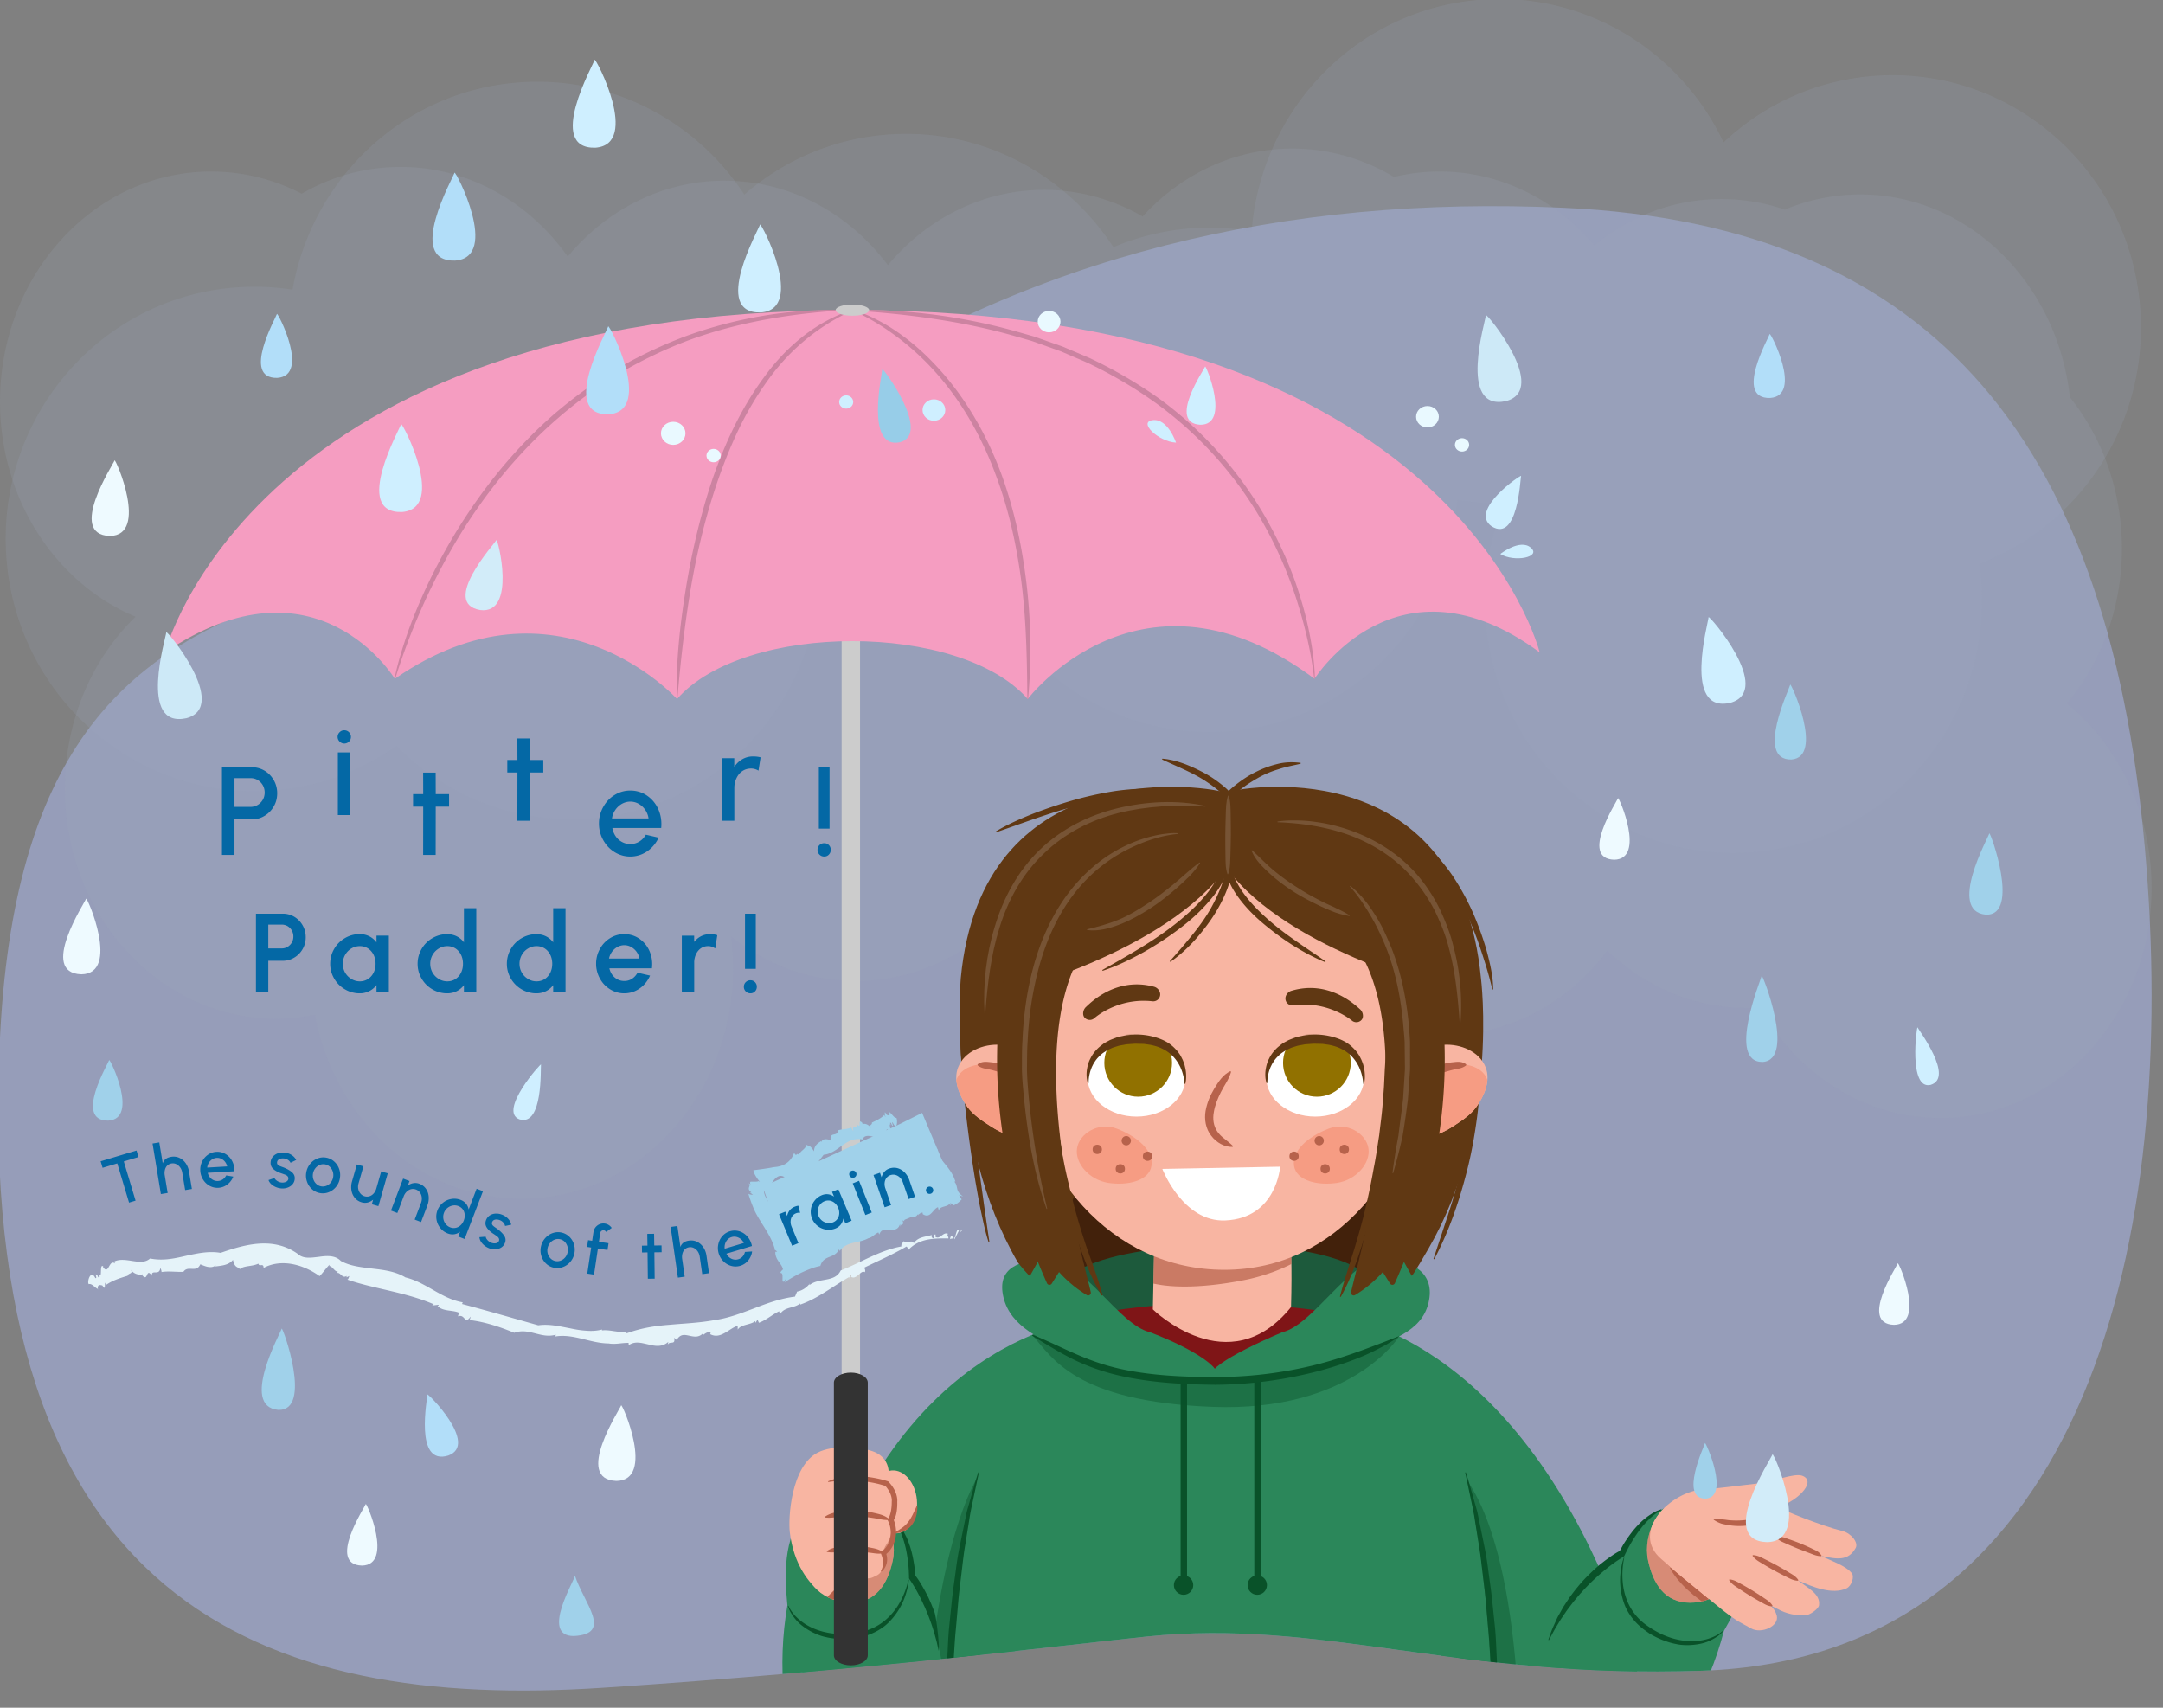 <svg role="document"  aria-labelledby="laoc1_12.202_title" xmlns="http://www.w3.org/2000/svg" xmlns:xlink="http://www.w3.org/1999/xlink" viewBox="0 0 380 300"><rect x="0" y="0" width="380" height="300" fill="#808080" stroke="none"/> <title id="laoc1_12.202_title">Child in the Rain</title>
  <switch>
    <g>
      <g id="laoc1_12.202ARTWORK">
        <defs>
          <path id="laoc1_12.202SVGID_1_" d="M105.805 296.5c45.952-3.03 80.584-7.426 95.626-9 30.733-3.216 54.615 7.483 97.661 6 65.721-2.263 83.396-72.361 77.998-141.305C371.32 78.5 340.327 39.482 274.676 36.5c-48.325-2.195-93.592 8-134.037 35.508C77.194 115.158 4.501 81.212-.053 183.326-4.457 282.075 46.456 300.414 105.805 296.5z"/>
        </defs>
        <clipPath id="laoc1_12.202SVGID_2_">
          <use xlink:href="#laoc1_12.202SVGID_1_" overflow="visible"/>
        </clipPath>
        <path d="M105.805 296.5c45.952-3.03 80.584-7.426 95.626-9 30.733-3.216 54.615 7.483 97.661 6 65.721-2.263 83.396-72.361 77.998-141.305C371.32 78.5 340.327 39.482 274.676 36.5c-48.325-2.195-93.592 8-134.037 35.508C77.194 115.158 4.501 81.212-.053 183.326-4.457 282.075 46.456 300.414 105.805 296.5z" opacity=".47" clip-path="url(#laoc1_12.202SVGID_2_)" fill="#afbef9"/>
        <path d="M105.805 296.5c45.952-3.03 80.584-7.426 95.626-9 30.733-3.216 54.615 7.483 97.661 6 65.721-2.263 83.396-72.361 77.998-141.305C371.32 78.5 340.327 39.482 274.676 36.5c-48.325-2.195-93.592 8-134.037 35.508C77.194 115.158 4.501 81.212-.053 183.326-4.457 282.075 46.456 300.414 105.805 296.5z" opacity=".47" clip-path="url(#laoc1_12.202SVGID_2_)" fill="none"/>
        <path d="M232.261 230.638s28.485.928 48.233 43.768c19.489 42.28.191 41.71-5.643 41.019-11.477-1.358-18.469-15.06-18.469-15.06l-15.021-44.958-9.1-24.769z" clip-path="url(#laoc1_12.202SVGID_2_)" fill="#2b875a"/>
        <path d="M268.878 297.032c3.954-17.032 16.384-23.709 16.384-23.709s4.241-9.785 10.136-8.708c6.983 1.276 10.07 2.193 11.193 5.271 2.202 6.036-1.494 12.653-3.732 16.624-2.685 10.33-8.346 20.281-15.115 25.655-9.782 7.766-22.771 1.69-18.866-15.133z" clip-path="url(#laoc1_12.202SVGID_2_)" fill="#2b875a"/>
        <g clip-path="url(#laoc1_12.202SVGID_2_)" fill="#095229">
          <path d="M285.17 273.311l-.009-.008c.003-.003.005-.007.006 0a.026.026 0 01.003.008zM284.433 272.72l-.022.044.015-.032.007-.012z"/>
          <path d="M272.012 288.066l.104.067c.415-.752.795-1.533 1.24-2.262l.665-1.094c.213-.371.471-.708.705-1.063.243-.346.467-.711.728-1.042l.764-1.01c.25-.341.533-.65.797-.976.268-.323.535-.647.821-.949a36.705 36.705 0 011.723-1.8c.295-.29.602-.563.902-.845.297-.286.617-.539.924-.811 1.243-1.063 2.545-2.053 3.915-2.851l-.037-.033c.026.003.054.006.063-.011.069-.076.045-.073.06-.091l.035-.077.071-.154.074-.155.379-.755c.208-.4.428-.794.657-1.18.458-.773.952-1.519 1.485-2.229.275-.345.544-.698.841-1.02.283-.338.599-.634.904-.944.325-.281.64-.58.989-.819.334-.27.703-.462 1.061-.682l-.046-.127-.596.217c-.206.063-.394.171-.584.277-.391.196-.749.455-1.123.702-.351.274-.721.54-1.053.851-.338.306-.649.644-.968.978-.303.346-.615.69-.889 1.066-.286.367-.555.749-.819 1.136-.264.387-.522.78-.754 1.194l-.347.623-.134.253c-.285.153-.553.304-.822.47-.359.223-.701.468-1.049.705-.339.252-.686.492-1.017.755-.329.267-.673.51-.988.8-.316.288-.644.559-.948.861-.308.299-.621.589-.923.895a25.974 25.974 0 00-1.728 1.936c-.284.327-.547.676-.811 1.023-.256.355-.525.697-.763 1.069l-.724 1.1c-.246.361-.441.767-.663 1.146-.208.393-.445.753-.627 1.169l-.553 1.22c-.365.802-.654 1.625-.941 2.467zm13.149-14.763c.003-.003.005-.007.006 0l.003.007-.009-.007z"/>
        </g>
        <path d="M285.28 273.618s-.185.449-.364 1.282c-.158.829-.371 2.057-.264 3.531.051.735.174 1.528.391 2.339.222.807.522 1.652.987 2.412.451.77 1.014 1.485 1.653 2.116.328.32.641.594 1.028.898l1.028.738a15 15 0 002.327 1.164c.791.306 1.586.562 2.379.706.785.185 1.573.208 2.314.195.743-.03 1.446-.115 2.086-.262 1.289-.273 2.291-.864 2.938-1.315.327-.231.558-.451.707-.613l.233-.235-.048-.072-.25.196a5.17 5.17 0 01-.733.5 7.301 7.301 0 01-1.226.565 8.744 8.744 0 01-1.661.422c-.616.099-1.288.135-1.994.116-.704-.039-1.446-.113-2.193-.296-.752-.155-1.506-.42-2.254-.73-.748-.312-1.475-.714-2.182-1.145-.699-.466-1.399-.922-1.996-1.509a9.528 9.528 0 01-1.572-1.926c-.87-1.405-1.322-2.983-1.488-4.368a14.254 14.254 0 01.005-3.405c.101-.824.226-1.282.226-1.282l-.077-.022z" clip-path="url(#laoc1_12.202SVGID_2_)" fill="#095229"/>
        <path d="M194.132 231.296s-32.534.631-48.435 45.043c-15.692 43.831 6.919 43.698 12.669 42.497 11.313-2.363 17.071-16.627 17.071-16.627l11.006-46.106 7.689-24.807z" clip-path="url(#laoc1_12.202SVGID_2_)" fill="#2b875a"/>
        <path d="M164.938 305.625c3.427-17.146-5.139-28.357-5.139-28.357s.175-10.663-5.639-12.115c-6.887-1.72-10.078-2.158-12.371.182-4.497 4.589-3.861 12.142-3.461 16.683-1.818 10.518-.821 21.945 3.181 29.606 5.332 10.211 20.044 10.937 23.429-5.999z" clip-path="url(#laoc1_12.202SVGID_2_)" fill="#2b875a"/>
        <g clip-path="url(#laoc1_12.202SVGID_2_)" fill="#095229">
          <path d="M156.379 275.666l.01-.006c-.002-.004-.003-.008-.006-.001a.025.025 0 01-.004.007zM157.218 275.232l.013.048-.009-.034-.004-.014zM158.335 269.422c.15.408.316.808.434 1.233.137.416.236.848.345 1.276.192.866.335 1.749.432 2.643.049.447.087.896.111 1.346l.034.845.004.171.001.169v.085c.006.022-.014.01.017.107.001.019.028.028.053.036l-.047.015c.919 1.292 1.696 2.732 2.389 4.213.168.374.355.736.508 1.12.157.381.324.757.473 1.142.296.773.58 1.552.826 2.351.136.394.245.799.356 1.203.106.406.236.804.323 1.218l.279 1.235c.015.061.024.124.037.185.172-1.012-.435-5.997-.738-6.801-.148-.404-.314-.797-.471-1.196-.153-.402-.34-.783-.508-1.176-.167-.394-.381-.758-.57-1.136-.193-.377-.41-.738-.615-1.108-.219-.359-.43-.724-.665-1.075a16.11 16.11 0 00-.555-.767l-.017-.285-.059-.711c-.04-.472-.113-.937-.194-1.398-.08-.461-.168-.92-.277-1.372-.095-.456-.237-.898-.37-1.338-.153-.436-.296-.871-.478-1.29-.174-.42-.401-.815-.608-1.209-.239-.379-.458-.763-.733-1.103-.13-.175-.256-.351-.418-.493l-.454-.444-.094.097c.235.348.492.675.685 1.059.22.36.383.762.564 1.153z"/>
          <path d="M156.379 275.666l.004-.007c.003-.007.004-.003.006.001l-.01.006z"/>
        </g>
        <g clip-path="url(#laoc1_12.202SVGID_2_)">
          <defs>
            <path id="laoc1_12.202SVGID_3_" d="M141.251 274.12c0 4.104 3.671 7.431 8.2 7.431s6.534-3.417 7.391-7.431c.997-4.669-2.053-10.668-6.581-10.668-4.53.001-9.01 6.564-9.01 10.668z"/>
          </defs>
          <use xlink:href="#laoc1_12.202SVGID_3_" overflow="visible" fill="#f8b5a2"/>
          <clipPath id="laoc1_12.202SVGID_4_">
            <use xlink:href="#laoc1_12.202SVGID_3_" overflow="visible"/>
          </clipPath>
          <path d="M147.944 279.56c.554-.273 4.76-4.123 4.76-4.123s3.464-2.661 3.602-7.253l3.176 4.909-.88 6.268s-2.634 4.283-3.181 4.361c-.547.078-6.28.666-6.28.666l-4.525-2.243 3.328-2.585z" opacity=".5" clip-path="url(#laoc1_12.202SVGID_4_)" fill="#b7624b"/>
          <g clip-path="url(#laoc1_12.202SVGID_4_)">
            <path d="M143.391 283.238c.522-.984 1.172-1.809 1.868-2.577.688-.778 1.452-1.464 2.232-2.131.805-.637 1.625-1.256 2.523-1.785.89-.538 1.826-1.022 2.896-1.354l.079.092-4.722 3.97-4.799 3.878-.077-.093z" fill="#b7624b"/>
          </g>
        </g>
        <path d="M159.661 277.529s-.017.485-.198 1.318c-.199.82-.511 2.026-1.217 3.325-.349.649-.789 1.32-1.322 1.969-.535.644-1.158 1.289-1.894 1.79-.728.516-1.537.934-2.379 1.245-.431.156-.829.276-1.307.394l-1.24.248a15.05 15.05 0 01-2.6.1c-.846-.048-1.676-.142-2.458-.339-.791-.155-1.519-.46-2.189-.777a11.453 11.453 0 01-1.792-1.1c-1.061-.781-1.73-1.733-2.133-2.41a4.478 4.478 0 01-.391-.85l-.115-.31.074-.046.146.281c.087.191.243.448.462.758.223.306.508.666.884 1.02.365.366.819.724 1.339 1.07.52.345 1.117.655 1.768.929.657.254 1.364.494 2.119.635.749.169 1.545.239 2.355.265.81.025 1.638-.042 2.461-.143.829-.136 1.654-.263 2.441-.551a9.524 9.524 0 002.227-1.106c1.372-.92 2.435-2.172 3.158-3.365a14.217 14.217 0 001.4-3.103c.248-.792.323-1.26.323-1.26l.078.013z" clip-path="url(#laoc1_12.202SVGID_2_)" fill="#095229"/>
        <path d="M173.768 257.02c-.743-.126-6.223 6.703-9.472 28.989-.026.178-.181.453-.081.771 4.55 14.382-1.117 30.268-1.117 30.268s6.182-3.748 7.433-6.764c1.25-3.016 3.237-53.264 3.237-53.264zM253.818 256.628c.847-.143 9.54 4.376 12.378 34.868.935 10.039 0 20.366 0 20.366l-9.686-8.802-2.692-46.432z" opacity=".4" clip-path="url(#laoc1_12.202SVGID_2_)" fill="#095229"/>
        <path d="M174.623 339.701c-7.729-2.807-7.436-11.962-7.543-16.582-.561-24.122-2.705-92.481 32.243-92.834 38.371-.388 16.515-.191 26.764 0 18.966.353 37.029 3.295 36.459 92.474-.033 5.161 1.46 10.492-5.994 15.052 0 0-4.37 5.715-40.491 5.481s-41.438-3.591-41.438-3.591z" clip-path="url(#laoc1_12.202SVGID_2_)" fill="#2b875a"/>
        <g clip-path="url(#laoc1_12.202SVGID_2_)">
          <ellipse transform="rotate(-5.062 157.11 263.924)" cx="157.144" cy="263.845" rx="3.959" ry="5.542" fill="#f8b5a2"/>
          <path d="M155.786 260.64c.866-2.357.141-4.811-2.537-5.712-2.395-.805-6.927-1.092-9.545.226-4.739 2.386-5.25 11.541-4.95 14.022.692 5.714 3.376 8.952 5.405 10.558 1.447 1.145 3.23-2.07 5.826-2.348.607-.065 2.71.02 3.253-.253.676-.34 1.158-.426 1.564-1.072.644-1.026.325-2.345-.202-3.449.066.138 1.261-1.45 1.329-1.585.545-1.086 1.104-2.542.441-3.653-.078-.13-.102-.279-.159-.415.018-.026.045-.042.057-.072 1.285-3.069.205-5.953-.482-6.247z" fill="#f8b5a2"/>
          <path d="M156.187 267.017c-1.021.06-1.892-.225-2.825-.355a23.291 23.291 0 00-2.785-.26 21.343 21.343 0 00-2.793.038c-.939.054-1.828.281-2.848.142l-.033-.119c.833-.604 1.816-.793 2.783-.916.969-.152 1.953-.184 2.932-.155.979.044 1.955.162 2.909.378.945.22 1.935.404 2.706 1.132l-.046.115zM155.139 272.871c-.9.168-1.672-.049-2.491-.125a28.092 28.092 0 00-2.439-.158 24.22 24.22 0 00-2.44.022c-.82.032-1.599.211-2.494.013l-.029-.12c.733-.55 1.595-.687 2.438-.788a15.82 15.82 0 012.555-.138c.852.032 1.703.11 2.54.271.829.165 1.697.27 2.398.904l-.038.119z" fill="#b7624b"/>
          <path d="M154.754 276.023c.251-.513.396-1.036.401-1.547a3.468 3.468 0 00-.329-1.464l-.138-.296.275-.207c.776-.585 1.282-1.475 1.449-2.44.171-.961.039-1.999-.388-2.848l-.134-.266.185-.254c.234-.322.365-.816.46-1.308a8.47 8.47 0 00.129-1.531v-.046l.006-.049a2.47 2.47 0 00-.051-.713 3.745 3.745 0 00-.245-.751 5.159 5.159 0 00-.917-1.35l.178.116a18.147 18.147 0 00-2.457-.627 21.464 21.464 0 00-2.538-.307c-.851-.066-1.702-.058-2.557-.037-.858.019-1.705.146-2.576.252l-.035-.118c1.62-.707 3.433-.975 5.207-.92.89.026 1.775.124 2.652.27.88.153 1.734.344 2.611.627l.097.031.082.085c.441.46.825.991 1.108 1.586.137.3.25.614.323.943.069.342.117.643.073 1.066l.006-.094a9.396 9.396 0 01-.105 1.735c-.093.577-.255 1.172-.668 1.739l.051-.52c.515 1.094.629 2.306.402 3.459-.223 1.151-.875 2.251-1.849 2.942l.136-.503c.233.585.334 1.25.191 1.872-.131.62-.463 1.181-.934 1.549l-.101-.076z" fill="#b7624b"/>
          <path d="M161.151 264.507c.047 1.186-.218 2.426-.957 3.395a3.541 3.541 0 01-1.426 1.083c-.546.26-1.148.344-1.739.405l-.006-.084c1.134-.661 1.953-1.151 2.513-1.923.303-.364.546-.797.794-1.274.225-.483.485-1.005.737-1.597l.084-.005z" fill="#b7624b"/>
        </g>
        <g clip-path="url(#laoc1_12.202SVGID_2_)">
          <defs>
            <path id="laoc1_12.202SVGID_5_" d="M305.128 274.12c0 4.104-3.671 7.431-8.2 7.431s-6.534-3.417-7.391-7.431c-.997-4.669 2.053-10.668 6.581-10.668s9.01 6.564 9.01 10.668z"/>
          </defs>
          <use xlink:href="#laoc1_12.202SVGID_5_" overflow="visible" fill="#f8b5a2"/>
          <clipPath id="laoc1_12.202SVGID_6_">
            <use xlink:href="#laoc1_12.202SVGID_5_" overflow="visible"/>
          </clipPath>
          <path d="M298.434 279.56c-.554-.273-4.76-4.123-4.76-4.123s-3.464-2.661-3.602-7.253l-3.176 4.909.88 6.268s2.634 4.283 3.181 4.361c.547.078 6.28.666 6.28.666l4.525-2.243-3.328-2.585z" opacity=".5" clip-path="url(#laoc1_12.202SVGID_6_)" fill="#b7624b"/>
          <g clip-path="url(#laoc1_12.202SVGID_6_)">
            <path d="M302.911 283.332c-1.064-.324-2.001-.807-2.892-1.347-.899-.53-1.722-1.151-2.528-1.793-.782-.671-1.548-1.36-2.237-2.139-.697-.77-1.347-1.594-1.864-2.57l.079-.092 4.798 3.877 4.721 3.969-.077.095z" fill="#b7624b"/>
          </g>
        </g>
        <g clip-path="url(#laoc1_12.202SVGID_2_)">
          <path d="M316.583 259.234c-1.394-.482-5.495 1.117-6.977 1.281-4.635.515-7.878 1.001-10.153 1.104-5.975.27-13.129 7.535-7.592 12.265 3.041 2.597 4.07 3.558 10.902 9.071 2.649 2.06 3.119 2.106 4.872 3.111 1.796 1.031 4.995-.394 4.507-2.261-.727-2.785-5.124-3.825-3.558-2.992.137.073 3.634 1.8 3.773 1.873 1.579.836 3.03 1.138 4.891 1.062.701-.03 2.231-1.093 2.32-1.745.28-2.057-2.047-3.025-3.66-4.37 2.487 1.162 6.02 2.559 8.499 1.397.89-.417 1.415-2.058.909-2.676-1.104-1.356-3.623-2.135-5.342-3.018 2.723.572 4.716.959 6.034-1.405.527-.947-.806-2.588-2.278-2.956-3.998-1-10.226-3.605-11.312-4.143 4.104-1.595 6.626-4.751 4.165-5.598z" fill="#f8b5a2"/>
          <path d="M319.926 273.373c-.745.008-1.401-.302-2.066-.551l-2.005-.769c-.661-.278-1.323-.551-1.978-.847-.655-.294-1.333-.528-1.865-1.143l.044-.115c.808-.098 1.469.19 2.15.422a47.26 47.26 0 012.026.747 40.85 40.85 0 011.98.871c.641.341 1.357.512 1.811 1.312l-.097.073zM315.879 277.686c-.865-.004-1.5-.427-2.187-.754-.684-.333-1.353-.695-2.023-1.052-.661-.375-1.323-.748-1.972-1.146-.65-.395-1.33-.736-1.812-1.437l.059-.108c.85.03 1.503.422 2.185.758.684.333 1.354.692 2.026 1.048.662.374 1.325.744 1.974 1.143.645.404 1.343.713 1.81 1.441l-.06.107zM311.34 282.197c-.847-.034-1.444-.476-2.099-.825-.651-.355-1.285-.737-1.921-1.115-.626-.395-1.253-.789-1.865-1.206-.614-.415-1.26-.777-1.692-1.489l.064-.105c.831.06 1.448.471 2.097.828.651.355 1.286.734 1.924 1.111.626.394 1.255.785 1.867 1.203.609.424 1.274.755 1.69 1.493l-.065.105zM312.467 264.872c-.413 1.057-1.384 1.636-2.306 2.125-.941.494-1.97.801-3.014.98-1.051.126-2.113.146-3.15-.006-.521-.053-1.028-.181-1.534-.298a5.434 5.434 0 01-1.409-.699l.036-.118c.543-.052 1.042-.01 1.532.058.495.031.976.149 1.466.163.977.072 1.951.034 2.908-.099a11.23 11.23 0 002.771-.797c.897-.389 1.642-.954 2.605-1.388l.095.079z" fill="#b7624b"/>
        </g>
        <path d="M166.736 313.992s-.089-.87-.192-2.393c-.081-1.523-.285-3.697-.309-6.317-.02-1.309-.07-2.729-.071-4.229-.002-1.5-.017-3.083.044-4.718.024-1.636.139-3.325.213-5.042.093-1.717.141-3.464.3-5.204l.533-5.188c.191-1.71.447-3.386.659-5.011.204-1.626.455-3.19.779-4.662l.848-4.15c.142-.64.232-1.261.401-1.837l.464-1.637.754-2.655c.202-.737.394-1.306.511-1.698l.185-.599.119.028-.496 2.34-.568 2.685c-.224 1.036-.479 2.204-.661 3.497a5200.06 5200.06 0 00-.667 4.159c-.263 1.472-.428 3.04-.624 4.659-.185 1.62-.415 3.29-.578 4.994l-.451 5.171c-.179 1.731-.258 3.469-.376 5.177-.1 1.709-.242 3.39-.292 5.02l-.196 4.699c-.063 1.494-.073 2.907-.109 4.212-.073 2.608-.079 4.784-.085 6.307l-.013 2.393-.122-.001zM258.471 263.705c.224 1.036.479 2.204.661 3.497l.667 4.159c.263 1.472.427 3.04.624 4.659.185 1.62.415 3.29.578 4.994l.451 5.171c.179 1.731.258 3.469.376 5.177.1 1.709.242 3.39.292 5.02l.196 4.699c.063 1.494.073 2.907.109 4.212.037 1.33.057 2.545.068 3.621.176.092.346.192.496.31.073-1.152.143-2.474.157-3.942.02-1.309.07-2.729.071-4.229.002-1.5.017-3.083-.044-4.718-.024-1.636-.139-3.325-.213-5.042-.093-1.717-.141-3.464-.3-5.204l-.533-5.188c-.19-1.71-.447-3.386-.659-5.011a51.813 51.813 0 00-.779-4.662l-.848-4.15c-.142-.64-.232-1.261-.401-1.837l-.464-1.637-.754-2.655c-.202-.737-.394-1.306-.511-1.698l-.185-.599-.119.028.496 2.34.568 2.685z" clip-path="url(#laoc1_12.202SVGID_2_)" fill="#095229"/>
        <g clip-path="url(#laoc1_12.202SVGID_2_)">
          <path fill="none" stroke="#095229" stroke-width="1.131" stroke-linecap="round" stroke-miterlimit="10" d="M220.924 240.856v37.594"/>
          <circle cx="220.879" cy="278.46" r="1.701" fill="#095229"/>
        </g>
        <g clip-path="url(#laoc1_12.202SVGID_2_)">
          <path fill="none" stroke="#095229" stroke-width="1.131" stroke-linecap="round" stroke-miterlimit="10" d="M207.976 240.856v37.594"/>
          <circle cx="207.931" cy="278.46" r="1.701" fill="#095229"/>
        </g>
        <path d="M299.533 253.51c.067-.346 4.479 9.435.151 9.754-4.736.098-.248-9.26-.151-9.754z" clip-path="url(#laoc1_12.202SVGID_2_)" fill="#a0d1ea"/>
        <path d="M363.127 123.574c6-7.185 9.657-16.735 9.657-27.216 0-10.172-3.452-19.459-9.139-26.567-2.185-20.067-17.838-35.632-36.835-35.632a34.32 34.32 0 00-13.246 2.664 34.268 34.268 0 00-11.143-1.858c-8.373 0-16.096 3.026-22.305 8.125-6.777-7.967-16.457-12.959-27.21-12.959a34.27 34.27 0 00-8.015.957c-5.297-3.175-11.379-4.985-17.851-4.985-10.279 0-19.58 4.558-26.3 11.918-5.167-2.976-11.053-4.668-17.303-4.668-10.877 0-20.66 5.102-27.447 13.23-6.805-9.058-17.142-14.841-28.72-14.841-10.922 0-20.741 5.146-27.531 13.333-6.786-9.576-17.416-15.75-29.375-15.75-6.274 0-12.18 1.704-17.361 4.7-4.819-2.494-10.207-3.894-15.896-3.894C16.613 30.132 0 48.241 0 70.579c0 17.229 9.886 31.932 23.809 37.761-7.611 7.407-12.407 18.179-12.407 30.176 0 22.338 16.613 40.447 37.105 40.447 2.332 0 4.61-.246 6.822-.694 3.453 18.441 18.417 32.316 36.355 32.316 20.493 0 37.105-18.109 37.105-40.447 0-1.915-.131-3.795-.367-5.639 6.149 4.928 13.738 7.845 21.956 7.845 14.422 0 26.913-8.975 33.053-22.075 5.063 2.823 10.793 4.426 16.87 4.426 6.154 0 11.953-1.643 17.062-4.533 3.654 18.153 18.484 31.743 36.234 31.743 11.616 0 21.982-5.822 28.785-14.931 6.538 6.28 15.115 10.097 24.514 10.097.771 0 1.535-.034 2.295-.084 6.514 11.644 18.274 19.419 31.701 19.419 20.493 0 37.105-18.109 37.105-40.447.003-13.247-5.84-25.007-14.87-32.385z" opacity=".18" fill="#9ba8bc"/>
        <path d="M375.919 53.211c-2.343-24.355-23.698-42.17-47.696-39.792-9.881.979-18.665 5.234-25.422 11.596C295.103 8.687 277.944-1.82 259.164.041c-21.393 2.12-37.652 19.574-39.274 40.591a43.057 43.057 0 00-11.642-.432 43.123 43.123 0 00-12.64 3.227c-8.634-13.255-24.018-21.349-40.686-19.698-9.277.919-17.583 4.73-24.157 10.456-8.644-13.206-24-21.263-40.633-19.615-19.926 1.975-35.398 17.254-38.737 36.323a43.099 43.099 0 00-10.975-.31C16.421 52.962-1.134 74.633 1.21 98.988c2.343 24.355 23.698 42.17 47.696 39.792a43.068 43.068 0 0020.716-7.748c8.91 8.979 21.55 14.011 35.024 12.676 19.357-1.918 34.514-16.391 38.426-34.696a42.888 42.888 0 0020.336 2.914 43.131 43.131 0 0012.64-3.227c8.634 13.255 24.018 21.349 40.686 19.698 21.393-2.12 37.652-19.574 39.273-40.591 2.684.467 5.443.679 8.25.621a44.705 44.705 0 00-3.172 21.41c2.343 24.355 23.698 42.171 47.696 39.792s41.554-24.05 39.21-48.404a45.896 45.896 0 00-.266-2.189c18.11-6.843 30.161-25.386 28.194-45.825z" opacity=".17" fill="#9ba8bc"/>
        <path d="M246.498 221.795s-1.634-2.686-32.216-2.773c-30.582-.087-32.912 2.254-32.912 2.254l10.592 8.744 21.264 7.212 25.612-5.532 7.66-9.43v-.475z" fill="#1d5a3c"/>
        <path fill="none" stroke="#ccc" stroke-width="3.237" stroke-miterlimit="10" d="M149.477 86.616v161.338"/>
        <path d="M243.011 229.828l2.677 5.109s-8.341 13.148-32.7 12.208c-24.359-.94-28.21-8.838-31.618-12.578l2.526-2.395 17.62 8.903 23.5-.366 17.995-10.881z" opacity=".4" fill="#095229"/>
        <path d="M244.244 233.494c-.806-.311-8.187-4.225-29.878-4.475-21.691-.25-31.015 4.475-31.015 4.475s7.853 7.635 29.041 7.782 31.852-7.782 31.852-7.782z" fill="#7f1517"/>
        <path d="M242.902 221.192c-5.573-.118-12.255 11.608-17.582 12.825-9.666 4.098-15.425 7.846-11.086 8.267 7.466.724 18.781-1.557 25.155-4.643 4.675-2.263 10.325-3.462 11.578-8.795 1.211-5.15-2.71-7.541-8.065-7.654z" fill="#2b875a"/>
        <path d="M184.367 221.192c5.585-.118 12.282 11.607 17.62 12.824 9.526 3.628 14.597 7.846 10.249 8.267-7.483.724-17.617-1.38-24.348-4.643-4.682-2.269-10.347-4.43-11.604-9.763-1.213-5.15 2.716-6.572 8.083-6.685z" fill="#2b875a"/>
        <path d="M245.794 234.649c-.019.02-.022.125-.098.189-.073.06-.092.067-.132.097l-.216.153c-.143.106-.294.194-.442.291-.296.193-.597.376-.899.557-.597.38-1.232.683-1.853 1.018a39.672 39.672 0 01-3.854 1.741 62.868 62.868 0 01-8.073 2.515 72.901 72.901 0 01-16.77 2.057c-5.614-.064-11.276-.353-16.813-1.615-2.76-.64-5.469-1.572-8.013-2.812a50.693 50.693 0 01-3.704-2.026 147.901 147.901 0 01-3.595-2.174l.074-.149c2.621 1.022 5.121 2.31 7.663 3.4 2.536 1.105 5.141 2.013 7.84 2.602 5.402 1.174 10.991 1.408 16.55 1.414a72.673 72.673 0 0016.49-1.863c5.392-1.233 10.65-3.287 15.729-5.278l.116-.117z" fill="#095229"/>
        <defs>
          <path id="laoc1_12.202SVGID_7_" d="M226.002 211.811s1.214 3.642.809 17.804c-10.925 13.555-24.278.405-24.278.405l.405-19.018 23.064.809z"/>
        </defs>
        <use xlink:href="#laoc1_12.202SVGID_7_" overflow="visible" fill="#f8b5a2"/>
        <clipPath id="laoc1_12.202SVGID_8_">
          <use xlink:href="#laoc1_12.202SVGID_7_" overflow="visible"/>
        </clipPath>
        <path d="M233.559 212.016c-.189-.868-1.073-1.806-1.895-1.917a14.011 14.011 0 00-.677-.076c-.641.08-1.258.421-1.86.873a1.278 1.278 0 00-.496-.061c-2.041.208-3.852 1.233-5.806 1.848-2.349.739-4.694 1.085-7.128 1.288-2.436.203-4.892.029-7.308-.352-2.397-.378-4.835-1.688-7.194-.691-1.053.445-1.83 1.536-1.931 2.715a3.698 3.698 0 00-.992.281c-1.25.567-2.296 1.791-2.16 3.398.825 9.738 19.383 6.17 22.62 5.524 5.251-1.047 16.537-4.991 14.827-12.83z" opacity=".7" clip-path="url(#laoc1_12.202SVGID_8_)" fill="#b7624b"/>
        <path d="M149.477 292.556c-1.643 0-2.975-.789-2.975-1.763v-47.901c0-.974 1.332-1.763 2.975-1.763s2.975.79 2.975 1.763v47.901c0 .974-1.332 1.763-2.975 1.763z" fill="#333"/>
        <path d="M251.83 221.162l2.605-7.877c.856-2.62 1.621-5.269 2.238-7.951a96.978 96.978 0 001.514-8.112c.374-2.727.695-5.466.912-8.219l1.049.076c-.185 2.771-.401 5.549-.81 8.307-.397 2.758-.901 5.506-1.593 8.207-1.375 5.399-3.171 10.709-5.779 15.627l-.136-.058zM173.705 218.29c-.603-1.796-.941-3.562-1.338-5.362-.386-1.791-.688-3.598-1.007-5.401a250.163 250.163 0 01-1.539-10.881c-.441-3.638-.784-7.29-.981-10.956-.207-3.665-.25-7.346-.012-11.029l1.05.069c-.202 3.62-.052 7.261.124 10.896.184 3.637.551 7.268.917 10.897.375 3.629.852 7.249 1.367 10.863.506 3.603.993 7.264 1.544 10.822l-.125.082z" fill="#603813"/>
        <path d="M238.469 222.796c1.844-4.718 6.584-18.855 6.584-18.855l-32.235 1.502-28.658-1.941 6.37 19.077c9.797-4.772 37.68-5.655 47.939.217z" fill="#42210b"/>
        <path d="M260.171 171.795c-3.691-38.599-39.419-34.14-44.878-32.576-5.459-1.564-42.806-6.023-46.497 32.576 0 0-2.529 28.364 10.007 49.955.12.207 2.086 2.595 2.152 2.365l10.695-19.097c.015-.051 18.615.171 22.833.129 4.219.042 22.819-.18 22.833-.129l10.695 19.097c.066.23 2.842-4.586 2.962-4.793 12.536-21.591 9.198-47.527 9.198-47.527z" fill="#603813"/>
        <path d="M168.319 187.508c1.11-2.83 4.431-4.148 7.374-3.969 2.74.09 4.552.449 7.525 3.815 1.626 1.842 3.299 3.85 3.408 6.241.156 3.426-2.798 5.882-6.447 6.226-2.102.198-4.306-.803-5.969-1.859-1.5-.953-3.221-2.075-4.237-3.486-1.406-1.951-2.565-4.647-1.654-6.968z" fill="#f8b5a2"/>
        <defs>
          <path id="laoc1_12.202SVGID_9_" d="M168.319 187.508c1.11-2.83 4.238-4.148 7.567-3.7.307.041 4.055.18 7.332 3.547 1.724 1.771 3.299 3.85 3.408 6.241.156 3.426-2.798 5.882-6.447 6.226-2.102.198-4.306-.803-5.969-1.859-1.5-.953-3.221-2.075-4.237-3.486-1.406-1.952-2.565-4.648-1.654-6.969z"/>
        </defs>
        <clipPath id="laoc1_12.202SVGID_10_">
          <use xlink:href="#laoc1_12.202SVGID_9_" overflow="visible"/>
        </clipPath>
        <path d="M168.066 189.587c.77-2.031 3.397-2.915 6.036-2.547 4.706.657 8.161 4.386 9.036 7.673.456 1.717-.044 3.675-2.006 4.76-1.275.705-3.172.656-4.368-.071-2.425-.226-4.475-1.555-6.045-2.911-2.242-1.935-3.623-4.345-2.653-6.904z" clip-path="url(#laoc1_12.202SVGID_10_)" fill="#f69c83"/>
        <path d="M171.743 186.979c.807-.614 1.655-.44 2.465-.362.821.087 1.627.296 2.413.564.778.29 1.532.661 2.216 1.14.69.448 1.388.975 1.604 1.912l-.123.129c-.957-.107-1.474-.594-2.153-.927a13.976 13.976 0 00-2.04-.877 18.334 18.334 0 00-2.142-.647c-.74-.189-1.464-.167-2.231-.754l-.009-.178z" fill="#b7624b"/>
        <path d="M261.006 187.508c-1.11-2.83-4.431-4.148-7.374-3.969-2.74.09-4.552.449-7.525 3.815-1.626 1.842-3.299 3.85-3.408 6.241-.156 3.426 2.798 5.882 6.447 6.226 2.102.198 4.306-.803 5.969-1.859 1.5-.953 3.221-2.075 4.237-3.486 1.405-1.951 2.564-4.647 1.654-6.968z" fill="#f8b5a2"/>
        <defs>
          <path id="laoc1_12.202SVGID_11_" d="M261.006 187.508c-1.11-2.83-4.238-4.148-7.567-3.7-.307.041-4.055.18-7.332 3.547-1.724 1.771-3.299 3.85-3.408 6.241-.156 3.426 2.798 5.882 6.447 6.226 2.102.198 4.306-.803 5.969-1.859 1.5-.953 3.221-2.075 4.237-3.486 1.405-1.952 2.564-4.648 1.654-6.969z"/>
        </defs>
        <clipPath id="laoc1_12.202SVGID_12_">
          <use xlink:href="#laoc1_12.202SVGID_11_" overflow="visible"/>
        </clipPath>
        <path d="M261.258 189.587c-.77-2.031-3.397-2.915-6.036-2.547-4.706.657-8.161 4.386-9.036 7.673-.456 1.717.044 3.675 2.006 4.76 1.275.705 3.172.656 4.368-.071 2.425-.226 4.475-1.555 6.045-2.911 2.242-1.935 3.624-4.345 2.653-6.904z" clip-path="url(#laoc1_12.202SVGID_12_)" fill="#f69c83"/>
        <path d="M257.573 187.157c-.766.587-1.491.565-2.231.754-.729.18-1.449.382-2.142.647-.706.231-1.381.538-2.04.877-.68.333-1.197.819-2.153.927l-.123-.129c.217-.937.914-1.464 1.604-1.912a9.889 9.889 0 012.216-1.14c.786-.269 1.592-.477 2.413-.564.81-.077 1.658-.252 2.465.362l-.009.178z" fill="#b7624b"/>
        <path d="M251.103 185.13c-2.899 20.761-16.185 37.939-36.013 37.939-19.889 0-34.252-17.056-36.013-37.939-2.832-33.591 15.719-41.1 35.608-41.1s41.274 6.323 36.418 41.1z" fill="#f8b5a2"/>
        <ellipse cx="231.063" cy="189.345" rx="8.587" ry="6.81" fill="#fff"/>
        <defs>
          <ellipse id="laoc1_12.202SVGID_13_" cx="231.063" cy="189.345" rx="8.587" ry="6.81"/>
        </defs>
        <clipPath id="laoc1_12.202SVGID_14_">
          <use xlink:href="#laoc1_12.202SVGID_13_" overflow="visible"/>
        </clipPath>
        <circle cx="231.358" cy="186.713" r="5.949" clip-path="url(#laoc1_12.202SVGID_14_)" fill="#917100"/>
        <path d="M222.503 190.261s-.031-.093-.077-.289c-.042-.192-.106-.477-.125-.852a5.965 5.965 0 01.077-1.371c.095-.53.239-1.155.572-1.768.294-.637.757-1.264 1.338-1.831.289-.286.624-.519.955-.789.343-.237.725-.413 1.101-.624.384-.167.782-.31 1.187-.466.403-.146.814-.216 1.232-.305.42-.106.831-.121 1.249-.167 0 0-2.085.022.627-.061 2.714-.083 4.77.78 5.502 1.185.737.379 1.363.908 1.875 1.474.271.269.472.584.678.874.192.303.332.621.484.91.122.307.237.597.325.881.066.293.136.563.182.821.089.519.103.975.099 1.347-.002.372-.053.663-.081.858l-.058.3-.157.006s.002-.393-.127-1.066a9.293 9.293 0 00-.321-1.184c-.081-.222-.183-.451-.282-.695-.121-.232-.249-.478-.39-.727-.312-.48-.686-.976-1.167-1.41a6.601 6.601 0 00-1.681-1.12c-.63-.311-1.339-.508-2.061-.653l-1.104-.156-1.149-.023c-.386-.029-.747.019-1.133.041-.378.033-.758.034-1.126.12-.368.076-.742.118-1.097.219-.351.115-.703.214-1.042.337-.324.158-.652.298-.959.462-.286.2-.588.364-.844.578-.512.43-.958.893-1.27 1.396-.171.242-.306.49-.418.737-.13.237-.206.484-.292.709a7.466 7.466 0 00-.297 1.21c-.101.688-.068 1.077-.068 1.078l-.157.014z" fill="#603813"/>
        <ellipse cx="199.663" cy="189.345" rx="8.587" ry="6.81" fill="#fff"/>
        <defs>
          <ellipse id="laoc1_12.202SVGID_15_" cx="199.663" cy="189.345" rx="8.587" ry="6.81"/>
        </defs>
        <clipPath id="laoc1_12.202SVGID_16_">
          <use xlink:href="#laoc1_12.202SVGID_15_" overflow="visible"/>
        </clipPath>
        <circle cx="199.958" cy="186.713" r="5.949" clip-path="url(#laoc1_12.202SVGID_16_)" fill="#917100"/>
        <path d="M191.103 190.261s-.031-.093-.077-.289c-.042-.192-.106-.477-.125-.852a5.965 5.965 0 01.077-1.371c.095-.53.239-1.155.572-1.768.294-.637.757-1.264 1.338-1.831.289-.286.624-.519.955-.789.343-.237.725-.413 1.101-.624.384-.167.782-.31 1.187-.466.403-.146.814-.216 1.232-.305.42-.106.831-.121 1.249-.167 0 0-2.085.022.627-.061 2.714-.083 4.77.78 5.502 1.185.737.379 1.363.908 1.875 1.474.271.269.472.584.678.874.192.303.332.621.484.91.122.307.237.597.325.881.066.293.136.563.182.821.089.519.103.975.099 1.347-.002.372-.053.663-.081.858l-.058.3-.157.006s.002-.393-.127-1.066a9.293 9.293 0 00-.321-1.184c-.081-.222-.183-.451-.282-.695-.121-.232-.249-.478-.39-.727-.312-.48-.686-.976-1.167-1.41a6.601 6.601 0 00-1.681-1.12c-.63-.311-1.339-.508-2.061-.653l-1.104-.156-1.149-.023c-.386-.029-.747.019-1.133.041-.378.033-.758.034-1.126.12-.368.076-.742.118-1.097.219-.351.115-.703.214-1.042.337-.324.158-.652.298-.959.462-.286.2-.588.364-.844.578-.512.43-.958.893-1.27 1.396-.171.242-.306.49-.418.737-.13.237-.206.484-.292.709a7.466 7.466 0 00-.297 1.21c-.101.688-.068 1.077-.068 1.078l-.157.014z" fill="#603813"/>
        <path d="M216.284 188.291c-.404 1.39-1.213 2.392-1.796 3.562-.577 1.154-1.065 2.351-1.246 3.556-.22 1.2-.042 2.386.603 3.347.317.487.759.897 1.249 1.277.472.41 1.003.775 1.522 1.284l-.062.167c-1.453.031-2.835-.743-3.763-1.965-.977-1.212-1.239-2.899-.995-4.335.251-1.454.824-2.775 1.543-3.969.73-1.177 1.466-2.392 2.812-3.043l.133.119z" fill="#b7624b"/>
        <path d="M189.22 201.713c-.412 2.632 2.136 5.558 5.478 6.081 3.343.523 7.176-.34 7.588-2.972.412-2.631-2.391-5.128-6.096-6.558-3.157-1.218-6.559.818-6.97 3.449z" fill="#f69c83"/>
        <circle cx="201.598" cy="203.116" r=".817" fill="#b7624b"/>
        <circle cx="196.818" cy="205.331" r=".817" fill="#b7624b"/>
        <circle cx="192.771" cy="201.913" r=".817" fill="#b7624b"/>
        <path d="M198.683 200.406a.817.817 0 11-1.631-.083.817.817 0 011.631.083z" fill="#b7624b"/>
        <path d="M240.408 201.713c.412 2.632-2.136 5.558-5.478 6.081-3.343.523-7.176-.34-7.588-2.972-.412-2.631 2.391-5.128 6.096-6.558 3.156-1.218 6.558.818 6.97 3.449z" fill="#f69c83"/>
        <circle cx="227.346" cy="203.116" r=".817" fill="#b7624b"/>
        <circle cx="232.81" cy="205.331" r=".817" fill="#b7624b"/>
        <circle cx="236.174" cy="201.913" r=".817" fill="#b7624b"/>
        <path d="M230.944 200.406a.817.817 0 101.631-.083.817.817 0 00-1.631.083z" fill="#b7624b"/>
        <path d="M224.899 204.957c-.785 0-20.698.392-20.698.392s3.602 9.373 11.06 9.049c9.025-.392 9.638-9.441 9.638-9.441z" fill="#fff"/>
        <path d="M245.409 149.809c2.731 4.968 17.684 35.343-.359 75.621a.478.478 0 01-.835.064l-1.286-2.038s-1.941 2.309-4.871 4.045c-.353.209-.789-.099-.701-.496 1.437-6.467 11.992-42.39 1.492-59.869-.412-.686 3.89-14.058 5.744-17.325a.467.467 0 01.816-.002z" fill="#603813"/>
        <path d="M255.431 174.205c-.714-35.683-23.878-33.561-39.136-31.998-15.258-1.563-38.422-3.685-39.136 31.998 0 0 27.329-6.822 38.327-21.713 10.997 14.89 39.945 21.713 39.945 21.713z" fill="#603813"/>
        <path d="M183.579 149.809c-2.731 4.968-17.684 35.343.359 75.621.153.342.635.38.835.064l1.286-2.038s1.941 2.309 4.871 4.045c.353.209.789-.099.701-.496-1.437-6.467-11.993-42.39-1.492-59.869.412-.686-3.89-14.058-5.744-17.325a.467.467 0 00-.816-.002zM238.296 179.576a1.211 1.211 0 01-.803-.297c-.041-.035-4.172-3.533-10.284-2.67a1.215 1.215 0 01-1.371-1.032c-.096-.664.387-1.326 1.03-1.519 6.589-1.968 11.206 2.484 12.073 3.245.505.442.703 1.353.262 1.858a1.215 1.215 0 01-.907.415z" fill="#603813"/>
        <path d="M191.474 179.171c.284-.005.568-.111.795-.319.039-.036 4.072-3.647 10.206-2.953a1.216 1.216 0 001.341-1.07c.077-.666-.424-1.315-1.072-1.489-6.64-1.785-11.133 2.793-11.978 3.577-.492.456-.665 1.372-.21 1.865.244.265.581.396.918.389z" fill="#603813"/>
        <g>
          <path d="M214.143 140.807a18.115 18.115 0 012.936-2.923c1.077-.854 2.229-1.623 3.466-2.234a17.453 17.453 0 013.866-1.44c1.335-.345 2.743-.377 4.091-.201l.003.15c-1.324.324-2.607.533-3.849.96-1.249.37-2.463.865-3.597 1.509-1.134.639-2.237 1.344-3.254 2.165-1.007.819-1.997 1.716-2.835 2.663l-.827-.649z" fill="#603813"/>
        </g>
        <g>
          <path d="M204.194 133.276c1.39.106 2.727.483 4.021.961a29.74 29.74 0 013.753 1.776c1.21.689 2.343 1.52 3.4 2.449a14 14 0 012.652 3.303l-.91.529c-.711-1.091-1.57-2.071-2.526-2.972-.982-.876-2.063-1.64-3.182-2.36-2.273-1.409-4.773-2.368-7.245-3.541l.037-.145z" fill="#603813"/>
        </g>
        <g>
          <path d="M232.803 169.019c-2.003-.8-3.916-1.854-5.751-3.005a49.172 49.172 0 01-5.245-3.877c-1.667-1.409-3.204-3.001-4.483-4.821-1.262-1.809-2.23-3.981-2.222-6.31h1.052c.024 2.023.967 3.938 2.126 5.648 1.19 1.714 2.682 3.231 4.254 4.652 1.577 1.422 3.286 2.707 5.038 3.93 1.741 1.249 3.539 2.391 5.313 3.659l-.082.124z" fill="#603813"/>
        </g>
        <g>
          <path d="M193.652 170.405c4.562-2.592 9.148-5.125 13.204-8.382 2.012-1.632 3.917-3.402 5.476-5.432 1.515-2.036 2.748-4.344 2.942-6.844l1.05.069c-.18 2.784-1.441 5.348-3.066 7.48-1.653 2.132-3.609 3.979-5.718 5.594a56.956 56.956 0 01-6.625 4.378c-2.314 1.275-4.69 2.445-7.204 3.275l-.059-.138z" fill="#603813"/>
        </g>
        <g>
          <path d="M205.507 168.858a106.462 106.462 0 003.965-4.627c1.266-1.57 2.461-3.205 3.417-4.967.943-1.761 1.792-3.58 2.245-5.506.431-1.924.534-3.895.197-5.828l1.027-.227c.447 2.091.388 4.266-.093 6.326-.497 2.06-1.37 3.986-2.418 5.784-1.045 1.805-2.307 3.459-3.655 5.023-1.375 1.54-2.873 2.978-4.589 4.136l-.096-.114z" fill="#603813"/>
        </g>
        <g>
          <path d="M174.912 146.082c2.092-1.262 4.327-2.236 6.586-3.141a88.928 88.928 0 016.925-2.33 63.32 63.32 0 017.151-1.599 40.517 40.517 0 017.347-.451l-.038 1.051c-2.382-.037-4.761.215-7.13.549-2.366.38-4.706.921-7.036 1.514-4.656 1.236-9.153 2.963-13.74 4.541l-.065-.134z" fill="#603813"/>
        </g>
        <g>
          <path d="M262.173 173.812c-.521-2.272-1.211-4.523-1.946-6.734a57.105 57.105 0 00-2.563-6.502c-1.017-2.094-2.136-4.132-3.422-6.061-1.32-1.904-2.773-3.708-4.419-5.332l.719-.768c1.73 1.659 3.324 3.463 4.663 5.447a44.033 44.033 0 013.462 6.252 54.654 54.654 0 012.454 6.688c.618 2.29 1.188 4.604 1.201 7.011h-.149z" fill="#603813"/>
        </g>
        <g>
          <path d="M235.399 227.786c.496-1.922 1.096-3.767 1.665-5.636l.882-2.786.825-2.803c1.059-3.75 1.901-7.559 2.578-11.392.392-1.908.65-3.839.957-5.762.214-1.935.503-3.863.624-5.808.071-.971.17-1.941.219-2.913l.14-2.919c.146-1.946.165-3.894.392-5.858l.154-.005c.53 3.904.532 7.861.198 11.78-.095 1.966-.359 3.917-.55 5.876-.283 1.947-.517 3.902-.887 5.836a114.507 114.507 0 01-2.754 11.473c-1.109 3.766-2.368 7.528-4.296 10.966l-.147-.049z" fill="#603813"/>
        </g>
        <g>
          <path d="M193.558 227.592c-1.811-2.907-3.001-6.139-4.121-9.358a108.057 108.057 0 01-2.883-9.835c-.778-3.331-1.32-6.715-1.721-10.11-.417-3.391-.57-6.839-.104-10.24l.154.002c.279 1.7.334 3.386.539 5.067l.214 2.523.295 2.515c.448 3.345 1.035 6.676 1.855 9.954.755 3.291 1.65 6.555 2.705 9.768 1.039 3.227 2.346 6.324 3.212 9.664l-.145.05z" fill="#603813"/>
        </g>
        <g>
          <path d="M215.643 153.556c-.391-1.151-.32-2.299-.354-3.448-.028-1.149-.024-2.297-.025-3.446.019-1.148.035-2.297.078-3.445.041-1.148.021-2.297.399-3.443l.119.001c.362 1.151.325 2.299.35 3.448.027 1.149.027 2.297.03 3.446-.018 1.148-.031 2.297-.074 3.445-.051 1.148.004 2.297-.403 3.443l-.12-.001z" fill="#775435"/>
        </g>
        <g>
          <path d="M237.224 155.62c1.757 1.39 3.162 3.18 4.337 5.075 1.23 1.876 2.114 3.942 2.963 6.006 1.614 4.173 2.509 8.588 2.953 13.018.077 1.112.197 2.222.237 3.335l.007 3.341c-.006.556.017 1.114-.012 1.669l-.119 1.664-.239 3.328a152.137 152.137 0 01-.954 6.595 103.198 103.198 0 01-1.651 6.448l-.116-.028c.285-2.204.627-4.383 1.049-6.545.246-2.19.59-4.366.824-6.553l.205-3.293.103-1.646c.024-.549-.004-1.098-.004-1.648l-.037-3.295c-.05-1.096-.179-2.187-.265-3.28-.408-4.36-1.239-8.704-2.784-12.806-.795-2.039-1.699-4.036-2.803-5.925-1.097-1.889-2.305-3.727-3.774-5.37l.08-.09z" fill="#775435"/>
        </g>
        <g>
          <path d="M210.842 151.585c-1.054 1.717-2.556 3.028-4.025 4.346-1.484 1.308-3.042 2.538-4.703 3.63-1.678 1.058-3.404 2.067-5.273 2.79-1.845.726-3.85 1.299-5.857 1.025l-.004-.119c1.927-.465 3.747-.954 5.536-1.693 1.784-.732 3.446-1.75 5.06-2.815 1.629-1.052 3.166-2.25 4.671-3.483 1.507-1.239 2.885-2.605 4.506-3.76l.089.079z" fill="#775435"/>
        </g>
        <g>
          <path d="M219.971 149.356c1.291 1.193 2.456 2.426 3.777 3.538a39.257 39.257 0 004.183 3.022c1.442.946 2.962 1.774 4.509 2.547.771.392 1.576.713 2.35 1.107.788.361 1.566.753 2.317 1.238l-.04.112a16.235 16.235 0 01-2.564-.658 41.404 41.404 0 01-2.429-1.031c-1.593-.749-3.163-1.557-4.664-2.491-1.484-.957-2.923-1.996-4.237-3.185-1.29-1.193-2.633-2.436-3.303-4.137l.101-.062z" fill="#775435"/>
        </g>
        <g>
          <path d="M211.769 141.696c-5.122-.345-10.278-.11-15.226 1.119-4.932 1.229-9.592 3.63-13.207 7.179-3.68 3.487-6.223 8.066-7.723 12.921-1.539 4.869-2.129 9.982-2.521 15.116l-.119-.001c-.301-5.156.293-10.393 1.828-15.368 1.493-4.97 4.07-9.72 7.859-13.369 3.773-3.661 8.619-6.091 13.676-7.309 5.057-1.206 10.38-1.504 15.454-.404l-.021.116z" fill="#775435"/>
        </g>
        <g>
          <path d="M206.946 146.497c-3.236.29-6.42 1.461-9.301 2.956a27.675 27.675 0 00-7.669 6.027c-4.371 4.906-6.903 11.204-8.205 17.622-.684 3.216-1.079 6.499-1.232 9.794-.122 1.647-.097 3.295-.123 4.943.025 1.629.178 3.291.319 4.934a141.3 141.3 0 003.242 19.573l-.114.034c-2.22-6.283-3.311-12.912-3.976-19.526-.153-1.661-.316-3.307-.354-4.996.015-1.67-.02-3.342.093-5.008.135-3.334.513-6.666 1.189-9.946 1.354-6.526 3.989-12.968 8.521-17.996 2.26-2.49 4.938-4.635 7.964-6.12 1.503-.754 3.077-1.37 4.704-1.785.81-.215 1.631-.393 2.462-.502.84-.1 1.643-.214 2.531-.111l-.051.107z" fill="#775435"/>
        </g>
        <g>
          <path d="M224.428 144.325c1.134-.176 2.28-.219 3.425-.196a24.73 24.73 0 013.425.281c2.275.308 4.51.907 6.663 1.719 4.295 1.63 8.28 4.258 11.257 7.811a29.487 29.487 0 013.762 5.793c.966 2.087 1.832 4.232 2.367 6.466a40.213 40.213 0 011.242 13.597l-.119-.001c-.325-4.53-.75-9.036-1.946-13.375-.542-2.183-1.407-4.263-2.362-6.281a28.508 28.508 0 00-3.688-5.568c-2.844-3.442-6.657-6.019-10.821-7.642-4.185-1.616-8.677-2.316-13.195-2.486l-.01-.118z" fill="#775435"/>
        </g>
        <path d="M149.747 54.481C44.211 54.481 29 114.604 29 114.604c26.614-18.049 40.363 4.642 40.363 4.642 28.505-19.764 49.581 3.55 49.581 3.55 11.874-13.553 49.732-13.553 61.606 0 0 0 19.948-26.242 50.39-3.55 0 0 14.499-23.093 39.554-4.642 0 0-14.916-60.123-120.747-60.123z" fill="#f59dc1"/>
        <g>
          <path d="M149.764 54.424c1.62.444 3.157 1.133 4.636 1.921a31.967 31.967 0 014.248 2.692c2.719 1.975 5.124 4.353 7.311 6.893 4.352 5.119 7.636 11.084 9.965 17.361 2.308 6.295 3.671 12.893 4.449 19.523.755 6.638.869 13.349.237 19.985l-.119-.005c-.061-6.656-.177-13.295-.964-19.881-.812-6.571-2.203-13.091-4.517-19.283-2.268-6.198-5.458-12.09-9.704-17.145a47.282 47.282 0 00-7.108-6.85c-2.616-1.998-5.408-3.813-8.467-5.096l.033-.115z" fill="#cc83a1"/>
        </g>
        <g>
          <path d="M230.881 119.248c-.53-4.738-1.665-9.38-3.095-13.904-1.465-4.517-3.339-8.901-5.651-13.045-4.606-8.299-11.017-15.563-18.651-21.188-3.831-2.794-7.927-5.213-12.206-7.271-1.077-.496-2.178-.943-3.266-1.417l-1.636-.702-1.677-.6-3.357-1.194-3.423-.992c-9.159-2.579-18.65-3.787-28.173-4.397l.003-.119c9.558-.084 19.158 1.131 28.399 3.695l3.459.986 3.396 1.191 1.697.599 1.658.702c1.102.475 2.217.922 3.309 1.419 4.338 2.063 8.499 4.495 12.397 7.313a67.302 67.302 0 0118.822 21.556c2.303 4.212 4.245 8.635 5.615 13.236a60.44 60.44 0 011.707 6.986c.432 2.357.742 4.74.794 7.137l-.121.009z" fill="#cc83a1"/>
        </g>
        <g>
          <path d="M149.768 54.537c-5.987 2.694-11.1 6.975-14.884 12.285a56.558 56.558 0 00-5.005 8.381c-1.417 2.939-2.637 5.973-3.714 9.058-2.131 6.179-3.689 12.56-4.792 19.016-1.097 6.46-1.816 12.976-2.37 19.52l-.119-.002c-.138-6.589.585-13.164 1.65-19.661 1.069-6.5 2.596-12.936 4.711-19.192 2.194-6.217 4.997-12.29 8.949-17.628 3.852-5.352 9.205-9.883 15.532-11.889l.042.112z" fill="#cc83a1"/>
        </g>
        <g>
          <path d="M69.305 119.233c.457-2.243 1.102-4.441 1.82-6.612.702-2.179 1.539-4.311 2.43-6.419 1.779-4.219 3.895-8.293 6.245-12.224 4.723-7.842 10.524-15.085 17.44-21.132a81.829 81.829 0 0111.141-8.061c3.979-2.289 8.13-4.273 12.438-5.856a76.977 76.977 0 0126.956-4.507l.002.119c-9.095.574-18.129 2.086-26.667 5.187-4.252 1.584-8.344 3.563-12.264 5.841A80.986 80.986 0 0097.88 73.58c-6.849 5.95-12.63 13.085-17.346 20.84-4.683 7.783-8.402 16.144-11.112 24.84l-.117-.027z" fill="#cc83a1"/>
        </g>
        <ellipse cx="149.747" cy="54.481" rx="2.943" ry=".981" fill="#ccc"/>
        <path d="M311.391 255.503c.169-.54 7.075 15.298-.963 15.408-8.761-.275.722-14.638.963-15.408z" fill="#d2ecf9"/>
        <path d="M333.407 221.932c.118-.378 4.96 10.726-.675 10.803-6.143-.193.506-10.263.675-10.803zM284.254 140.226c.118-.378 4.96 10.726-.675 10.803-6.143-.193.506-10.263.675-10.803zM64.254 264.226c.118-.378 4.96 10.726-.675 10.803-6.143-.193.506-10.263.675-10.803zM15.124 157.884c.145-.465 6.095 13.179-.83 13.274-7.546-.237.623-12.61.83-13.274zM20.124 80.884c.145-.465 6.095 13.179-.83 13.274-7.546-.237.623-12.61.83-13.274zM109.124 246.884c.145-.465 6.095 13.179-.83 13.274-7.546-.237.623-12.61.83-13.274z" fill="#eefaff"/>
        <path d="M261.047 55.372c.007-.561 11.241 13.05 3.52 15.095-8.531 1.847-3.53-14.294-3.52-15.095zM29.211 111.078c.007-.561 11.241 13.05 3.52 15.095-8.53 1.847-3.53-14.294-3.52-15.095z" fill="#cde9f7"/>
        <path d="M87.215 94.875c.209-.415 3.627 13.111-2.858 12.293-7.014-1.211 2.56-11.7 2.858-12.293z" fill="#d2ecf9"/>
        <path d="M106.847 57.347c.131-.548 8.113 14.862.098 15.433-8.762.229-.285-14.65-.098-15.433zM79.847 30.347c.131-.548 8.113 14.862.098 15.433-8.762.229-.285-14.65-.098-15.433zM310.902 58.681c.096-.399 5.906 10.818.072 11.234-6.378.167-.208-10.664-.072-11.234zM75.074 244.979c-.037-.407 9.116 8.761 3.671 10.722-6.045 1.867-3.619-10.141-3.671-10.722zM48.65 55.152c.096-.399 5.906 10.818.072 11.234-6.378.166-.208-10.665-.072-11.234z" fill="#b2def9"/>
        <path d="M309.496 171.426c.091-.466 6.037 14.695.203 15.125-6.381.133-.333-14.46-.203-15.125zM314.51 120.279c.091-.466 6.037 12.714.203 13.144-6.381.133-.333-12.479-.203-13.144zM49.486 233.41c.126-.494 5.566 14.522-.625 14.27-6.751-.641.445-13.565.625-14.27zM349.486 146.41c.126-.494 5.566 14.522-.625 14.27-6.751-.641.445-13.565.625-14.27z" fill="#a0d1ea"/>
        <path d="M155.001 64.853c-.014-.473 8.735 11.329 3.119 12.833-6.218 1.313-3.098-12.158-3.119-12.833z" fill="#97cde8"/>
        <path d="M211.719 64.397c.119-.357 4.507 10.232-.832 10.221-5.814-.274.662-9.712.832-10.221zM70.46 74.516c.13-.548 8.149 14.845.136 15.433-8.762.246-.321-14.65-.136-15.433zM104.46 10.516c.13-.548 8.149 14.845.136 15.433-8.762.246-.321-14.65-.136-15.433zM133.519 39.457c.13-.548 8.149 14.845.136 15.433-8.762.246-.322-14.65-.136-15.433zM300.161 108.429c-.006-.561 11.533 12.836 3.859 15.025-8.487 2.008-3.851-14.223-3.859-15.025z" fill="#cfefff"/>
        <path d="M100.995 276.776c1.609 4.91 6.762 10.269-.18 10.628-6.037.041.354-10.099.18-10.628zM19.179 186.235c.099-.376 5.348 10.342-.18 10.628-6.037.04.038-10.092.18-10.628z" fill="#a0d1ea"/>
        <path d="M206.605 77.758s-1.409-4.249-4.071-3.953.958 3.785 4.071 3.953zM267.227 83.613c.111-.356-9.27 6.038-5.161 8.857 4.624 2.853 5.003-8.348 5.161-8.857zM263.575 97.322s3.494-2.753 5.372-1.099c1.878 1.655-2.885 2.611-5.372 1.099zM95.043 187.003c.07-.361-7.562 8.176-3.802 9.63 4.208 1.343 3.703-9.115 3.802-9.63zM336.878 180.486c-.146-.337-1.638 11.016 2.288 10.098 4.231-1.264-2.08-9.617-2.288-10.098z" fill="#cfefff"/>
        <ellipse cx="164.073" cy="72.033" rx="2" ry="1.882" fill="#cfefff"/>
        <ellipse cx="148.661" cy="70.621" rx="1.235" ry="1.163" fill="#cfefff"/>
        <ellipse cx="250.779" cy="73.209" rx="2" ry="1.882" fill="#e9f9ff"/>
        <ellipse cx="184.308" cy="56.503" rx="2" ry="1.882" fill="#e9f9ff"/>
        <ellipse cx="256.852" cy="78.15" rx="1.25" ry="1.176" fill="#e9f9ff"/>
        <ellipse cx="125.367" cy="80.033" rx="1.25" ry="1.176" fill="#e9f9ff"/>
        <ellipse cx="118.271" cy="76.123" rx="2.154" ry="2.028" fill="#e9f9ff"/>
        <g>
          <path fill="#a0d1ea" d="M158 197.5l-24 11 5 14 29.278-12.085L162 195.5z"/>
          <path d="M159.495 200.491l.09.165-.199-.482c.033.107.069.213.109.317zM159.302 199.297a74.175 74.175 0 00-.117-.332c.071.518.188 1.012.353 1.483.177.381.021-.016-.105-.466-.132-.448-.242-.945-.131-.685zM159.396 199.419c.146.312.016-.401-.004-.656.085.56-.202-.082.004.656z" fill="#a0d1ea"/>
          <path d="M164.651 206.937c-.009-.014-.035-.026-.061-.032-.01.033.017.04.061.032z" fill="#acd7ed"/>
          <path d="M168.484 209.945l.71.253c-.795-.609-.938-.958-1.036-1.381-.09-.404-.136-.886-.527-1.256l.215.013a7.654 7.654 0 00-.306-.808 6.674 6.674 0 00-.333-.646 10.873 10.873 0 00-.832-1.202c-.606-.775-1.285-1.518-1.862-2.34.07.003.223-.049.294-.045-.215-.012-.582.028-.58-.088a.453.453 0 01.313-.062c.688-.739-1.011-.897-.456-1.412-.135-.069-.506.031-.751.204l-.614-1.012c-.2-.319-.455-.753-.598-.882-.333-.371-.685-.629-1.031-.526a7.28 7.28 0 01.411-.806l-.585.48c-.357.464-.534.586-.735.621-.194.032-.413-.021-.672.003.05.412.119.405.143.851.097.223.103-.049.164-.316.05-.262.153-.519.193-.14l-.046.443c.046.25.116-1.122.161-.602-.012.358-.084.582-.072.606.184-.246.188.034.628-.829l.166-.308c-.208.563-.201.597-.187.637.013.036.035.086-.206.525.214-.329.172-.214.543-.736-.004.273.027.429.101.573a.92.92 0 00.062.104c.022.031.04.048.119.205l.402.724c.552.96 1.151 1.908 1.552 2.94 1.865.339.604 2.216 1.57 3.144a.542.542 0 01-.151.063c.259.108.488.279.652.488.08.099.154.231.189.325a.342.342 0 01.005.217c.244.005.498.033.762.085-.183.683-.245 1.055-.171 1.462-.604.144-1.011.348-1.489.555l-.442.182-.704.264c-.474.166-.958.308-1.458.408-3.222.904-6.349.959-8.543 4.126-.054-.141-.112-.213-.059-.304-.741.652-1.746.449-2.432 1.092l-.057-.146c-1.518 2.042-4.266 1.571-5.673 3.678-1.021.355-2.122.8-3.143 1.265-.902.417-1.843.903-2.927 1.501l-.492-.891.225-.312c-1.206-1.404-.4-4.103-1.589-5.938-.037-1.169-.847-2.095-1.629-3.033-.393-.475-.763-.91-1.061-1.475-.29-.545-.483-1.15-.377-1.569.132-.059.217-.125.259-.207.905-.058.876-.575 1.318-1.199.201-.303.48-.614.823-.802.317-.176.64-.203 1.065.001 3.442 1.076 5.159-1.419 6.993-3.85 2.606-.246 3.929-3.286 6.836-2.687.564-1.494 2.751.272 3.763-.549l-.203-.334c.903.883.228-1.926 1.217-.448l-.01.093c.59.71-.369-2.143.206-1.238l-.149-.418c.214-.232.24.441.517.507.053-.086-.303-.739-.039-.584.784 1.62.884-.397.646-.833-.388.081-.837-.774-1.256-1.023.01.015.02.031.03.062.159.803-.275.484-.458.444l-.208-.31c-.406-.668.229 1.555-.218.298-.576.629-1.402.989-2.194 1.371.098.508-.631.235-.052 1.039-.66-.914-1.372-.897-1.574-.756-.036-.102-.076-.212-.023-.188-1.028-1.113.046 1.44-1.087.028.454 1.156-.893-.026-.513 1.401a2.61 2.61 0 01-.358-.655c-.733.307-1.718.264-2.352.493-.068 1.229-1.47.131-1.291 1.706-.505-.12-1.367-.412-1.636.371l-.026-.19c-.549.348-1.247.757-1.256 1.798-.774-1.23-.907-.852-1.351-1.153-.113.788-.985.968-1.328 1.794-.369-.561-.375.483-.809-.384-.448 1.231-1.256 1.935-2.249 2.274a4.474 4.474 0 01-.777.188c-.276.045-.488.036-1.008.148-.909.164-1.941.301-3.12.454l-.009-.071c-.011.591.678 1.559 1.137 2.103-.123-.038-.292-.134-.217-.161-.157.199-.844.111-1.432.141-.084.107-.11.253.029.458-.197-.074-.197-.072-.413-.227.352.347.207.515.13.754-.081.23-.093.534.435.9l-.274-.004.538.431c-.352-.033-.883-.091-.85-.31.188.643.415 1.304.664 1.957l.382.954.26.528c.364.699.788 1.381 1.215 2.064.854 1.367 1.721 2.741 2.14 4.27l-.322-.008.357.198c.127.087.267.212.395.304a.472.472 0 01-.313.038c-.052.664.249 1.242.56 1.696.316.468.642.813.775 1.39-.109.159-.386.298-.453.634.433-.026.372.524.371 1.016-.007.476.036.867.529.111l.17-.294c-.015.096-.217.618-.389.85 1.334-.875 2.416-1.475 3.496-1.954a20.623 20.623 0 011.631-.638c.483-.162.798-.23 1.213-.322.591-2.013 2.515-1.207 3.283-2.926l.118.303c1.197-1.735 3.398-1.32 5.007-2.228.753-.171 1.081-.723 1.781-1.033l.172.367c.6-1.922 3.032.254 3.624-1.834l.125.546c-.134-.872.865-.033.233-1.356l.389.32c.104-2.14 1.876.192 2.43-1.396l.065.351c.17-.366.41-.692.736-.481-.014.056.041.147.01.257 1.386.917 1.765-.882 2.693-1.209l.144.641c.076-.853 1.422-.642 1.85-1.197l.198.248c.006-.158.001-.31-.016-.458l.538.441c.726-.265 1.104-.712 1.453-1.049a7.052 7.052 0 01-.47-.749z" fill="#a0d1ea"/>
          <path d="M164.54 202.381c-.004.004-.003.007-.012.014.058.002.047-.006.012-.014zM156.082 195.274c.05.02.093.038.143.073-.059-.112-.104-.065-.143-.073z" fill="#acd7ed"/>
        </g>
      </g>
      <g id="laoc1_12.202Layer_4">
        <g fill="#0468a5">
          <path d="M49.694 160.629c.714 0 1.369.183 1.968.54a3.998 3.998 0 011.408 1.456c.347.617.521 1.292.521 2.016 0 .742-.174 1.417-.531 2.025a3.971 3.971 0 01-1.427 1.456 3.73 3.73 0 01-1.939.54h-2.681v5.467h-1.928v-13.5h4.609zm-.193 6.104a2.15 2.15 0 001.87-1.1c.193-.337.29-.704.29-1.118 0-.81-.415-1.524-1.071-1.919a2.139 2.139 0 00-1.089-.289h-2.488v4.426h2.488z"/>
          <path d="M47.134 174.249h-2.17v-13.741h4.73c.727 0 1.41.187 2.03.557a4.11 4.11 0 011.45 1.5c.356.633.537 1.331.537 2.075a4.06 4.06 0 01-.548 2.086 4.066 4.066 0 01-1.468 1.498 3.865 3.865 0 01-2.001.557h-2.56v5.468zm-1.928-.241h1.687v-5.467h2.801c.663 0 1.295-.176 1.877-.523a3.838 3.838 0 001.384-1.413 3.815 3.815 0 00.514-1.964c0-.702-.17-1.36-.505-1.956a3.878 3.878 0 00-1.365-1.412 3.662 3.662 0 00-1.905-.523h-4.488v13.258zm4.295-7.155h-2.609v-4.667h2.609c.414 0 .79.1 1.149.305a2.338 2.338 0 011.132 2.024c0 .434-.1.819-.306 1.179a2.285 2.285 0 01-1.975 1.159zm-2.367-.241h2.367c.723 0 1.4-.398 1.766-1.039.184-.322.273-.668.273-1.059 0-.755-.378-1.433-1.012-1.816a2.016 2.016 0 00-1.027-.272h-2.367v4.186zM68.195 174.129h-1.928v-1.465c-.665 1.051-1.726 1.716-3.066 1.716a4.93 4.93 0 01-2.536-.685 5.019 5.019 0 01-1.851-1.851 4.92 4.92 0 01-.685-2.536c0-.926.231-1.774.685-2.555a5.011 5.011 0 011.851-1.851 4.93 4.93 0 012.536-.685c1.34 0 2.401.646 3.066 1.716v-1.447h1.928v9.643zm-2.449-3.211a3.586 3.586 0 00.356-1.61c0-1.196-.501-2.218-1.379-2.796a2.762 2.762 0 00-1.504-.424c-1.128 0-2.131.617-2.69 1.601a3.222 3.222 0 00-.425 1.62c0 1.167.608 2.208 1.572 2.777a2.92 2.92 0 001.543.434c1.129-.002 2.045-.629 2.527-1.602z"/>
          <path d="M63.201 174.5a5.062 5.062 0 01-2.597-.701 5.164 5.164 0 01-1.895-1.895 5.052 5.052 0 01-.701-2.597c0-.936.236-1.816.701-2.616a5.15 5.15 0 011.895-1.895 5.057 5.057 0 012.597-.701c1.201 0 2.233.511 2.945 1.449v-1.179h2.17v9.884h-2.17v-1.202a3.619 3.619 0 01-2.945 1.453zm0-10.163a4.82 4.82 0 00-2.475.668 4.908 4.908 0 00-1.808 1.808 4.897 4.897 0 00-.668 2.495c0 .889.225 1.721.667 2.475a4.915 4.915 0 001.808 1.808 4.82 4.82 0 002.476.669c1.234 0 2.286-.59 2.964-1.66l.223-.352v1.761h1.687v-9.402h-1.687v1.749l-.223-.359c-.665-1.071-1.718-1.66-2.964-1.66zm.019 8.302a3.04 3.04 0 01-1.606-.451 3.307 3.307 0 01-1.63-2.88c0-.6.148-1.165.44-1.68.592-1.04 1.636-1.661 2.795-1.661.575 0 1.103.149 1.569.443.912.601 1.435 1.657 1.435 2.898 0 .613-.121 1.157-.369 1.663-.517 1.044-1.501 1.668-2.634 1.668zm0-6.432c-1.071 0-2.037.576-2.585 1.54a3.113 3.113 0 00-.409 1.561c0 1.115.565 2.114 1.512 2.673a2.8 2.8 0 001.482.417c1.039 0 1.943-.573 2.418-1.533.232-.473.344-.982.344-1.557 0-1.159-.482-2.141-1.324-2.695a2.648 2.648 0 00-1.438-.406zM83.555 174.129h-1.929v-1.456c-.656 1.07-1.716 1.707-3.066 1.707a4.93 4.93 0 01-2.536-.685 5.019 5.019 0 01-1.851-1.851 4.93 4.93 0 01-.685-2.536c0-.916.232-1.765.685-2.546a5.011 5.011 0 011.851-1.851 4.93 4.93 0 012.536-.685c1.35 0 2.41.636 3.066 1.707v-6.268h1.929v14.464zm-2.45-3.202a3.63 3.63 0 00.356-1.62c0-1.196-.501-2.218-1.379-2.796a2.762 2.762 0 00-1.504-.424c-.559 0-1.08.144-1.552.434a3.147 3.147 0 00-1.138 1.167 3.222 3.222 0 00-.424 1.62c0 1.167.607 2.208 1.571 2.777a2.92 2.92 0 001.543.434c1.129-.001 2.045-.618 2.527-1.592z"/>
          <path d="M78.56 174.5a5.062 5.062 0 01-2.597-.701 5.164 5.164 0 01-1.895-1.895 5.062 5.062 0 01-.701-2.597c0-.927.236-1.804.701-2.606a5.157 5.157 0 011.895-1.895 5.057 5.057 0 012.597-.701c1.211 0 2.243.507 2.945 1.436v-5.997h2.171v14.705h-2.171v-1.186c-.702.93-1.734 1.437-2.945 1.437zm0-10.154c-.888 0-1.72.225-2.475.668a4.915 4.915 0 00-1.808 1.808 4.888 4.888 0 00-.668 2.485c0 .888.225 1.72.667 2.475a4.915 4.915 0 001.808 1.808 4.82 4.82 0 002.476.669c1.259 0 2.312-.586 2.963-1.649l.224-.365v1.763h1.687v-14.223h-1.687v6.575l-.224-.365c-.652-1.063-1.704-1.649-2.963-1.649zm.019 8.293a3.04 3.04 0 01-1.606-.451 3.307 3.307 0 01-1.629-2.88c0-.601.148-1.166.44-1.68a3.242 3.242 0 011.181-1.21 3.047 3.047 0 011.614-.451c.575 0 1.103.149 1.569.443.912.601 1.435 1.657 1.435 2.898 0 .611-.124 1.174-.369 1.673-.515 1.038-1.499 1.658-2.635 1.658zm0-6.432c-.537 0-1.038.14-1.489.416-.467.28-.825.648-1.095 1.124a3.12 3.12 0 00-.408 1.561c0 1.115.565 2.115 1.511 2.673a2.8 2.8 0 001.482.417c1.058 0 1.939-.556 2.418-1.524.228-.466.344-.992.344-1.566 0-1.159-.482-2.141-1.325-2.695a2.648 2.648 0 00-1.438-.406zM99.233 174.129h-1.928v-1.456c-.656 1.07-1.716 1.707-3.066 1.707a4.93 4.93 0 01-2.536-.685 5.019 5.019 0 01-1.851-1.851 4.93 4.93 0 01-.685-2.536c0-.916.232-1.765.685-2.546a5.011 5.011 0 011.851-1.851 4.93 4.93 0 012.536-.685c1.35 0 2.41.636 3.066 1.707v-6.268h1.928v14.464zm-2.449-3.202a3.63 3.63 0 00.356-1.62c0-1.196-.501-2.218-1.379-2.796a2.762 2.762 0 00-1.504-.424c-.559 0-1.08.144-1.552.434a3.147 3.147 0 00-1.138 1.167 3.222 3.222 0 00-.424 1.62c0 1.167.607 2.208 1.571 2.777a2.92 2.92 0 001.543.434c1.129-.001 2.045-.618 2.527-1.592z"/>
          <path d="M94.239 174.5a5.062 5.062 0 01-2.597-.701 5.164 5.164 0 01-1.895-1.895 5.062 5.062 0 01-.701-2.597c0-.927.236-1.804.701-2.606a5.157 5.157 0 011.895-1.895 5.057 5.057 0 012.597-.701c1.211 0 2.243.507 2.945 1.436v-5.997h2.17v14.705h-2.17v-1.186c-.702.93-1.735 1.437-2.945 1.437zm0-10.154c-.888 0-1.72.225-2.475.668a4.915 4.915 0 00-1.808 1.808 4.888 4.888 0 00-.668 2.485c0 .888.225 1.72.667 2.475a4.915 4.915 0 001.808 1.808 4.82 4.82 0 002.476.669c1.259 0 2.312-.586 2.963-1.649l.224-.365v1.763h1.687v-14.223h-1.687v6.575l-.224-.365c-.652-1.063-1.704-1.649-2.963-1.649zm.019 8.293a3.04 3.04 0 01-1.606-.451 3.307 3.307 0 01-1.629-2.88c0-.601.148-1.166.44-1.68a3.242 3.242 0 011.181-1.21 3.047 3.047 0 011.614-.451c.575 0 1.103.149 1.569.443.912.601 1.435 1.657 1.435 2.898 0 .611-.124 1.174-.369 1.673-.515 1.038-1.499 1.658-2.635 1.658zm0-6.432c-.537 0-1.038.14-1.489.416-.467.28-.825.648-1.095 1.124a3.12 3.12 0 00-.408 1.561c0 1.115.565 2.115 1.511 2.673a2.8 2.8 0 001.482.417c1.058 0 1.939-.556 2.418-1.524.228-.466.344-.992.344-1.566 0-1.159-.482-2.141-1.325-2.695a2.648 2.648 0 00-1.438-.406z"/>
          <g>
            <path d="M107.254 173.695a4.92 4.92 0 01-1.755-1.851 5.16 5.16 0 01-.656-2.546c0-.916.221-1.765.656-2.545a4.912 4.912 0 011.755-1.851 4.493 4.493 0 012.41-.685c.897 0 1.717.231 2.45.694a4.936 4.936 0 011.716 1.871c.415.791.627 1.659.627 2.604 0 .193-.009.395-.029.598h-7.521c.164.936.685 1.716 1.466 2.141.395.222.82.328 1.292.328h.039c.974 0 1.822-.521 2.363-1.437l1.967.453c-.531 1.148-1.427 2.054-2.565 2.545a4.603 4.603 0 01-4.215-.319zm5.227-5.188a3.071 3.071 0 00-1.504-2.237 2.586 2.586 0 00-1.312-.347c-1.398 0-2.603 1.157-2.816 2.584h5.632z"/>
            <path d="M109.665 174.5a4.639 4.639 0 01-2.473-.702 4.993 4.993 0 01-1.797-1.896 5.3 5.3 0 01-.671-2.604 5.3 5.3 0 01.671-2.604 5 5 0 011.797-1.896 4.636 4.636 0 012.473-.702c.919 0 1.766.24 2.514.713a5.078 5.078 0 011.759 1.916 5.67 5.67 0 01.641 2.66c0 .202-.01.407-.03.61l-.011.109h-7.483c.185.844.682 1.537 1.376 1.914.376.211.779.313 1.234.313h.039c.933 0 1.735-.489 2.259-1.378l.045-.076 2.198.507-.063.135c-.548 1.185-1.481 2.111-2.626 2.606a4.745 4.745 0 01-1.852.375zm0-10.163c-.842 0-1.632.225-2.347.667a4.768 4.768 0 00-1.713 1.807 5.056 5.056 0 00-.64 2.487c0 .886.215 1.723.64 2.487a4.781 4.781 0 001.712 1.807h.001a4.404 4.404 0 002.347.667c.606 0 1.197-.12 1.756-.357 1.047-.452 1.908-1.284 2.439-2.351l-1.735-.4c-.563.904-1.441 1.42-2.421 1.42h-.039c-.498 0-.939-.112-1.35-.343-.797-.433-1.354-1.244-1.526-2.225l-.025-.141h7.554c.013-.159.019-.32.019-.477a5.43 5.43 0 00-.612-2.547 4.826 4.826 0 00-1.675-1.825 4.386 4.386 0 00-2.385-.676zm2.954 4.29h-5.91l.02-.138c.225-1.507 1.514-2.687 2.935-2.687.495 0 .945.119 1.372.363a3.18 3.18 0 011.564 2.326l.019.136zm-5.626-.241h5.347a2.942 2.942 0 00-1.423-2.012 2.46 2.46 0 00-1.252-.332c-1.261.001-2.41 1.019-2.672 2.344z"/>
          </g>
          <g>
            <path d="M125.564 166.414a2.156 2.156 0 00-1.167-.328c-1.003 0-1.804.569-2.227 1.495a3.485 3.485 0 00-.328 1.524v5.024h-1.938v-9.633h1.928v1.331c.694-1.012 1.697-1.601 2.864-1.601.492 0 .886.048 1.186.145l-.318 2.043z"/>
            <path d="M121.963 174.249h-2.18v-9.874h2.17v1.088c.714-.879 1.677-1.358 2.743-1.358.502 0 .913.051 1.222.151l.098.031-.362 2.326-.155-.096a2.033 2.033 0 00-1.103-.31c-.931 0-1.703.519-2.118 1.424a3.37 3.37 0 00-.317 1.473v5.145zm-1.938-.241h1.696v-4.903c0-.576.115-1.106.341-1.576.455-.992 1.306-1.563 2.336-1.563.391 0 .744.084 1.074.257l.276-1.767c-.274-.073-.627-.11-1.051-.11-1.098 0-2.08.55-2.765 1.549l-.221.321v-1.599h-1.687v9.391z"/>
          </g>
          <g>
            <path d="M131.105 174.08a.995.995 0 01-.299-.742c0-.28.097-.521.299-.723a1.02 1.02 0 01.733-.289.987.987 0 011.003 1.012c0 .299-.097.54-.29.742a.942.942 0 01-.713.299.989.989 0 01-.733-.299zm-.097-13.451h1.649v9.45h-1.649v-9.45z"/>
            <path d="M131.838 174.5c-.326 0-.594-.109-.819-.334a1.115 1.115 0 01-.334-.828c0-.315.113-.587.334-.808a1.15 1.15 0 01.819-.325c.309 0 .569.106.796.323.218.228.327.5.327.81 0 .327-.106.598-.323.826a1.062 1.062 0 01-.8.336zm0-2.054a.9.9 0 00-.65.256.856.856 0 00-.261.636.87.87 0 00.264.657.874.874 0 00.648.264.83.83 0 00.626-.262.898.898 0 00.256-.659.885.885 0 00-.256-.64.86.86 0 00-.627-.252zm.94-2.247h-1.891v-9.691h1.891v9.691zm-1.649-.241h1.407v-9.209h-1.407v9.209z"/>
          </g>
        </g>
        <g fill="#0468a5">
          <path d="M24.331 203.258l-2.582.776 2.069 6.885-1.147.345-2.069-6.885-2.576.774-.345-1.147 6.306-1.895.344 1.147zM32.527 209.064l-.51-3.084c-.109-.669-.518-1.222-1.052-1.475a1.379 1.379 0 00-.828-.119c-.61.101-1.021.527-1.164 1.128a2.357 2.357 0 00-.028.972l.509 3.084-1.19.196-1.465-8.88 1.185-.195.606 3.676c.229-.676.72-1.019 1.472-1.143.515-.085.992-.03 1.433.171.441.201.814.51 1.114.929.295.42.495.897.59 1.435l.513 3.108-1.185.197zM36.847 208.327a3.059 3.059 0 01-1.158-1.088 3.213 3.213 0 01-.501-1.559c-.033-.57.074-1.105.315-1.607s.579-.906 1.024-1.215a2.801 2.801 0 011.474-.514 2.813 2.813 0 011.549.343c.467.262.849.63 1.136 1.101.286.477.45 1.008.484 1.596.007.12.008.246.004.373l-4.678.273c.136.576.488 1.042.989 1.278a1.6 1.6 0 00.815.157l.024-.001c.605-.036 1.114-.39 1.417-.979l1.239.21a3.138 3.138 0 01-1.502 1.677 2.87 2.87 0 01-2.631-.045zm3.061-3.417a1.906 1.906 0 00-1.017-1.336 1.608 1.608 0 00-.828-.168c-.869.051-1.577.814-1.657 1.709l3.502-.205zM47.66 208.028a1.817 1.817 0 01-.488-.722l1.05-.361c.142.359.702.75 1.271.792a1.46 1.46 0 00.805-.151c.226-.122.347-.299.364-.532.024-.335-.219-.545-.492-.662-.134-.058-.345-.133-.62-.232-.652-.205-1.163-.465-1.518-.786-.362-.315-.524-.718-.488-1.209.055-.735.54-1.289 1.239-1.55a2.663 2.663 0 011.105-.147c.484.036.914.17 1.3.403.379.232.663.536.847.905l-.992.492a1.186 1.186 0 00-.468-.516 1.576 1.576 0 00-.728-.246c-.322-.024-.597.022-.816.144s-.342.312-.36.569c-.021.281.152.462.391.576.115.057.279.123.496.199.164.061.27.098.322.12.618.256 1.097.532 1.441.84.338.308.49.68.458 1.123l-.003.042c-.052.694-.531 1.242-1.225 1.503-.353.13-.717.182-1.1.153-.676-.051-1.329-.322-1.791-.747zM54.848 208.94a3.059 3.059 0 01-.896-1.309 3.164 3.164 0 01-.154-1.621c.091-.568.311-1.068.653-1.505s.759-.759 1.259-.964a2.79 2.79 0 011.548-.184 2.827 2.827 0 011.419.658c.405.35.706.787.896 1.309.189.522.237 1.064.146 1.632a3.174 3.174 0 01-.646 1.494 3.11 3.11 0 01-1.26.965c-.5.205-1.015.269-1.553.183a2.793 2.793 0 01-1.412-.658zm3.302-1.251c.201-.271.329-.579.384-.922a2.033 2.033 0 00-.619-1.823 1.656 1.656 0 00-.847-.403c-.657-.105-1.287.189-1.695.731a2.052 2.052 0 00-.391.927c-.114.71.137 1.382.627 1.812.239.214.521.351.841.401.657.106 1.292-.181 1.7-.723zM63.846 204.891l-.856 3c-.189.663-.061 1.324.338 1.787.196.231.444.389.744.475.594.17 1.178-.038 1.595-.518.205-.235.355-.522.449-.851l.857-2.999 1.153.33-1.648 5.768-1.153-.33.23-.808c-.588.487-1.284.675-1.982.476-.501-.143-.909-.397-1.22-.773a2.712 2.712 0 01-.604-1.314 3.551 3.551 0 01.081-1.549l.863-3.022 1.153.328zM72.852 214.248l1.114-2.931c.242-.635.173-1.316-.179-1.81a1.538 1.538 0 00-.708-.54c-.578-.22-1.178-.062-1.628.377a2.19 2.19 0 00-.528.815l-1.115 2.931-1.123-.427 2.136-5.615 1.123.427-.297.781c.629-.436 1.34-.564 2.02-.305.488.186.874.474 1.153.87.28.396.448.852.491 1.363s-.024 1.026-.213 1.539l-1.123 2.954-1.123-.429zM81.626 217.656l-1.12-.431.325-.846c-.62.476-1.378.608-2.162.307a3.065 3.065 0 01-1.32-.963 3.12 3.12 0 01-.662-1.488 3.06 3.06 0 01.169-1.625c.204-.532.527-.973.965-1.326s.934-.573 1.488-.662a3.072 3.072 0 011.626.168c.784.301 1.258.907 1.4 1.675l1.398-3.64 1.119.43-3.226 8.401zm-.708-2.406c.249-.232.438-.52.568-.861.267-.694.203-1.4-.177-1.932a1.715 1.715 0 00-.779-.582 1.812 1.812 0 00-.998-.094 2.014 2.014 0 00-1.529 1.269c-.26.678-.14 1.418.293 1.964.21.273.48.473.8.596.655.252 1.324.098 1.822-.36zM84.513 218.157a1.816 1.816 0 01-.29-.821l1.106-.085c.046.383.49.902 1.029 1.086.289.099.562.116.817.057.249-.061.411-.202.486-.423.108-.318-.073-.583-.31-.765-.114-.09-.3-.216-.541-.381-.58-.363-1.008-.743-1.271-1.144-.271-.396-.326-.827-.167-1.292.238-.698.849-1.111 1.591-1.188a2.68 2.68 0 011.106.137c.46.157.841.395 1.155.718.31.321.508.687.592 1.089l-1.085.226a1.189 1.189 0 00-.321-.617 1.571 1.571 0 00-.642-.422c-.307-.105-.584-.129-.827-.067s-.409.215-.492.459c-.091.267.03.485.232.656.098.084.239.189.43.318.144.1.236.163.281.198.534.404.928.792 1.183 1.177.25.383.304.782.16 1.202l-.014.04c-.225.658-.827 1.067-1.563 1.146a2.582 2.582 0 01-1.103-.129c-.639-.22-1.203-.647-1.542-1.175zM95.87 221.917a3.043 3.043 0 01-.791-1.375 3.161 3.161 0 01-.027-1.628 3.21 3.21 0 01.769-1.449 3.052 3.052 0 011.33-.864 2.802 2.802 0 011.557-.063c.53.128.98.384 1.363.766.377.381.643.839.792 1.375.148.535.153 1.079.019 1.639a3.175 3.175 0 01-.76 1.439 3.091 3.091 0 01-1.331.863 2.832 2.832 0 01-1.562.062 2.782 2.782 0 01-1.359-.765zm3.39-.99c.222-.255.373-.551.455-.889a2.029 2.029 0 00-.476-1.866 1.668 1.668 0 00-.812-.467c-.647-.156-1.298.088-1.747.597a2.044 2.044 0 00-.462.894c-.169.699.029 1.388.484 1.855.221.232.491.39.807.466.646.155 1.302-.081 1.751-.59zM106.907 218.399l-.177 1.188-1.686-.251-.683 4.576-1.188-.177.683-4.577-.718-.107.177-1.187.718.107.23-1.543a1.762 1.762 0 012.004-1.479 1.74 1.74 0 011.197.761l-.974.71a.527.527 0 00-.4-.284.558.558 0 00-.64.469l-.23 1.543 1.687.251zM114.961 220.001l.053 4.623-1.199.016-.053-4.624-.972.012-.016-1.199.972-.013-.032-2.057 1.199-.015.032 2.057 1.277-.016.016 1.199-1.277.017zM123.372 223.83l-.445-3.092c-.097-.671-.492-1.232-1.021-1.495a1.382 1.382 0 00-.825-.136c-.611.088-1.029.506-1.186 1.104a2.338 2.338 0 00-.049.97l.445 3.092-1.193.172-1.281-8.903 1.188-.171.53 3.686c.242-.671.74-1.003 1.494-1.112.517-.074.992-.01 1.428.2.437.21.804.527 1.095.951.285.425.476.907.56 1.446l.448 3.116-1.188.172zM128.488 222.387a3.059 3.059 0 01-1.378-.791c-.399-.389-.683-.855-.847-1.401s-.184-1.092-.064-1.636a3.056 3.056 0 01.716-1.418 2.805 2.805 0 011.316-.84 2.805 2.805 0 011.585-.023c.515.146.972.417 1.358.809.389.397.671.877.84 1.441.034.115.064.238.089.362l-4.486 1.345c.265.528.715.901 1.257 1.015.275.062.548.049.83-.035l.022-.007c.581-.174.994-.636 1.152-1.279l1.255-.082a3.143 3.143 0 01-1.075 1.978 2.853 2.853 0 01-2.57.562zm2.19-4.03a1.903 1.903 0 00-1.297-1.065 1.617 1.617 0 00-.845.027c-.834.25-1.346 1.156-1.218 2.045l3.36-1.007zM140.568 213.062a1.346 1.346 0 00-.749.09c-.576.24-.899.758-.923 1.391-.017.319.045.638.176.954l1.201 2.886-1.113.463-2.302-5.534 1.107-.46.318.764c.156-.748.592-1.325 1.262-1.604.283-.118.521-.185.716-.201l.307 1.251zM149.616 214.438l-1.104.467-.355-.84c-.126.763-.572 1.401-1.341 1.726-.524.222-1.066.295-1.618.222a3.125 3.125 0 01-1.509-.612 3.073 3.073 0 01-1.006-1.287 3.093 3.093 0 01-.227-1.629c.07-.557.274-1.06.612-1.509a3.06 3.06 0 011.287-1.006c.768-.324 1.531-.211 2.172.241l-.351-.829 1.104-.467 2.336 5.523zm-2.18-1.247a2.21 2.21 0 00-.186-1.009c-.289-.685-.824-1.149-1.467-1.268a1.72 1.72 0 00-.964.121c-.646.273-1.071.87-1.154 1.568-.041.35.007.694.149 1.031a1.993 1.993 0 001.573 1.21c.341.051.674.008.988-.125.647-.273 1.021-.853 1.061-1.528zM149.576 206.849a.617.617 0 01-.332-.83c.071-.164.182-.273.343-.337s.329-.067.492.003c.164.07.275.187.34.349a.615.615 0 01-.006.487.62.62 0 01-.354.342.606.606 0 01-.483-.014zm1.346.586l2.228 5.57-1.114.445-2.228-5.569 1.114-.446zM159.627 210.639l-1.02-2.963c-.221-.642-.709-1.121-1.296-1.275a1.53 1.53 0 00-.888.039c-.585.201-.944.706-1.009 1.331-.036.317.005.64.116.963l1.02 2.963-1.136.391-1.953-5.676 1.136-.391.271.789c.203-.737.667-1.29 1.354-1.526.494-.17.975-.195 1.442-.071s.888.368 1.249.732c.36.365.638.802.821 1.317l1.027 2.986-1.134.391zM162.983 209.639a.617.617 0 01-.289-.398.61.61 0 01.072-.481.615.615 0 01.394-.289.62.62 0 01.487.072.615.615 0 01.288.393.615.615 0 01-.072.488c-.092.152-.229.248-.398.29s-.329.017-.482-.075z"/>
        </g>
        <path fill="#e5f3f9" d="M169 216.156l-.087-.184-.22.528zM167.592 217.368c.046.091.035.25.081.346.246-.506.508-1.012.786-1.517-.42-.825-.608 1.725-.867 1.171zM167.339 217.227c-.349-.328-.432.368-.481.616.066-.554.601.135.481-.616z"/>
        <path d="M142.187 225.569a.186.186 0 00.067-.076c-.051-.002-.07.03-.067.076z" fill="#e8f5fa"/>
        <path d="M136.882 230.353l.145.542c.794-1.391 2.487-1.012 3.551-1.925l-.007.213c3.204-1.112 5.692-3.198 8.644-4.858-.024.079.02.235-.006.314.076-.24.11-.636.295-.662.091.097.051.261.016.331.999.589 1.721-1.312 2.394-.815.149-.165.096-.549-.115-.784 2.387-1.169 4.984-2.287 7.446-3.729.162.084.253.319.303.633 1.867-2.066 4.552-2.089 7.066-2.054.061-.4-.297-.384-.084-.821-.881-.378-1.384 1.106-2.196.532l.033-.388c-.568-.146.048.958-.575.577-.269-.271-.03-.485-.134-.494-1.102.333-2.322.291-3.118 1.421-.46-.735-1.144.29-1.752-.358-.187.39-.486.388-.435.939-3.812.686-7.118 2.838-10.653 4.22-1.04 2.14-3.72 1.226-5.45 2.534a.304.304 0 01-.062-.151c-.476.629-1.32 1.187-2.148 1.323l-.377.885c-2.527.316-4.845 1.156-7.145 2.048-2.28.855-4.569 1.746-6.986 2.078-2.711.501-5.286.583-7.787.814-2.516.19-4.957.53-7.68 1.518.011-.151-.029-.24.111-.302-1.566.244-2.943-.38-4.423-.219l.021-.155c-.936.25-1.883.286-2.823.207-.943-.059-1.88-.219-2.806-.421-1.863-.35-3.675-.799-5.579-.526-4.182-1.178-8.902-2.559-13.391-3.744l.117-.295c-3.718-.624-6.429-3.505-10.06-4.376-1.651-1.015-3.655-1.304-5.654-1.53-1.997-.252-3.968-.412-5.7-1.359-.972-1.015-2.434-.933-3.843-.727-1.411.162-2.766.404-3.759-.539-4.261-2.988-9.062-1.71-13.521-.156-2.107-.374-4.194.111-6.22.551-2.033.474-4.003.875-6.164.437-.83.737-1.873.622-3 .452-1.12-.169-2.331-.407-3.323.095l.193.345c-1.135-.884-1.091 2.117-2.139.629l.049-.103c-.719-.691-.132 2.307-.746 1.403l.106.433c-.403.295-.243-.443-.66-.459-.11.108.262.756-.106.641-.788-1.641-1.518.69-1.148 1.075.547-.181 1.071.649 1.609.84a.137.137 0 01-.03-.062c-.051-.846.529-.581.786-.568l.229.306c.419.67.098-1.659.41-.355 1.05-.767 2.454-1.231 3.83-1.637.054-.539 1.073-.256.512-1.107.643.958 1.743.99 2.115.846.01.108.022.226-.048.198 1.059 1.213.596-1.499 1.675.062-.14-1.236 1.34.111 1.476-1.373.138.251.212.496.219.718 1.28-.215 2.76.037 3.844-.043.809-1.208 2.288.272 2.965-1.314.701.269 1.809.847 2.717.194l-.083.188c1.052-.144 2.366-.206 3.102-1.168.312 1.432.767 1.145 1.216 1.625.719-.637 2.133-.422 3.255-.956.128.674.919-.22.911.75 3.168-1.681 7.012-.59 9.836 1.438l-.059.059c.511-.457 1.217-1.474 1.793-2.053.024.093-.016.247-.103.22.626-.035.956 1 1.57.974-.044.155-.044.155-.174.277.647-.271.907 1.042 1.733.489l-.034.256.5-.241c-.097.305-.246.763-.429.606 4.71 1.654 10.268 2.203 15.265 4.367l-.294.209 1.176-.129a.47.47 0 01-.209.249c1.059.995 2.691.619 3.868 1.2-.059.145-.349.366-.237.594 1.204-.492 1.102 1.583 2.156.039.015.093-.088.486-.231.594 2.75.328 5.36 1.197 7.913 2.248 2.616-.947 4.711 1.103 7.299.331l-.078.315c3.187-.524 6.142 1.199 9.344 1.228 1.3.209 2.207-.112 3.515-.099l.024.405c1.124-.774 2.262-.384 3.457-.129 1.186.301 2.43.508 3.498-.453l-.104.564c.271-.873 1.435.158 1.125-1.289l.456.385c.645-1.077 1.359-.92 2.15-.76.783.16 1.664.422 2.463-.401l-.048.37c.439-.383.961-.721 1.403-.496-.047.059.005.154-.092.269.943.501 1.766.232 2.538-.196.78-.413 1.493-1.031 2.298-1.268l.018.674c.547-.955 2.181-.793 3.071-1.496l.046.308.358-.588.233.567c1.312-.47 2.337-1.437 3.561-2.021z" fill="#e5f3f9"/>
        <path d="M149.52 224.307c-.005-.003-.01-.001-.02-.01-.018.065-.002.051.02.01zM17.398 226.485a.759.759 0 01-.193-.054c.061.11.137.052.193.054z" fill="#e8f5fa"/>
        <g fill="#0468a5">
          <path d="M44.254 134.782c.814 0 1.562.209 2.244.616.671.407 1.21.968 1.606 1.661a4.62 4.62 0 01.594 2.299c0 .847-.198 1.617-.604 2.311a4.53 4.53 0 01-1.629 1.661 4.244 4.244 0 01-2.211.616h-3.059v6.238h-2.2v-15.402h5.259zm-.22 6.964c.891 0 1.693-.484 2.134-1.254.22-.385.33-.803.33-1.276 0-.924-.473-1.738-1.221-2.189a2.45 2.45 0 00-1.243-.33h-2.839v5.05h2.839zM59.663 130.268a1.132 1.132 0 010-1.639c.231-.231.495-.341.814-.341s.605.11.836.341c.231.231.341.506.341.825s-.109.594-.341.825c-.23.231-.517.341-.836.341s-.582-.121-.814-.352zm1.893 1.915v11.001h-2.2v-11.001h2.2zM76.549 141.702l-.011 8.482h-2.2l.011-8.482h-1.782v-2.2h1.782l-.011-3.773h2.2l.011 3.773h2.344v2.2h-2.344zM93.104 135.702l-.011 8.482h-2.2l.011-8.482h-1.782v-2.2h1.782l-.011-3.773h2.2l.011 3.773h2.344v2.2h-2.344zM107.976 149.689c-.847-.517-1.507-1.221-2.002-2.112s-.748-1.859-.748-2.904.253-2.013.748-2.904 1.155-1.595 2.002-2.112a5.13 5.13 0 012.751-.781c1.022 0 1.958.264 2.794.792a5.633 5.633 0 011.958 2.134c.474.902.716 1.893.716 2.971 0 .22-.011.451-.033.682h-8.581c.187 1.067.781 1.958 1.672 2.442.451.253.936.375 1.475.375h.044c1.111 0 2.079-.594 2.695-1.64l2.244.517c-.605 1.31-1.628 2.344-2.927 2.905a5.246 5.246 0 01-2.057.418 5.147 5.147 0 01-2.751-.783zm5.962-5.919a3.5 3.5 0 00-1.716-2.552 2.955 2.955 0 00-1.496-.396c-1.596 0-2.971 1.32-3.213 2.948h6.425zM133.255 135.383a2.462 2.462 0 00-1.331-.374c-1.145 0-2.058.649-2.542 1.705a3.978 3.978 0 00-.374 1.738v5.732h-2.211v-10.991h2.2v1.519c.792-1.155 1.937-1.827 3.268-1.827.561 0 1.012.055 1.354.165l-.364 2.333zM143.967 150.129a1.14 1.14 0 01-.341-.847c0-.319.11-.594.341-.825.231-.22.507-.33.837-.33a1.127 1.127 0 011.143 1.155c0 .341-.109.616-.33.847a1.08 1.08 0 01-.813.341c-.33 0-.606-.11-.837-.341zm-.11-15.347h1.881v10.782h-1.881v-10.782z"/>
        </g>
      </g>
    </g>
  </switch>
</svg>
